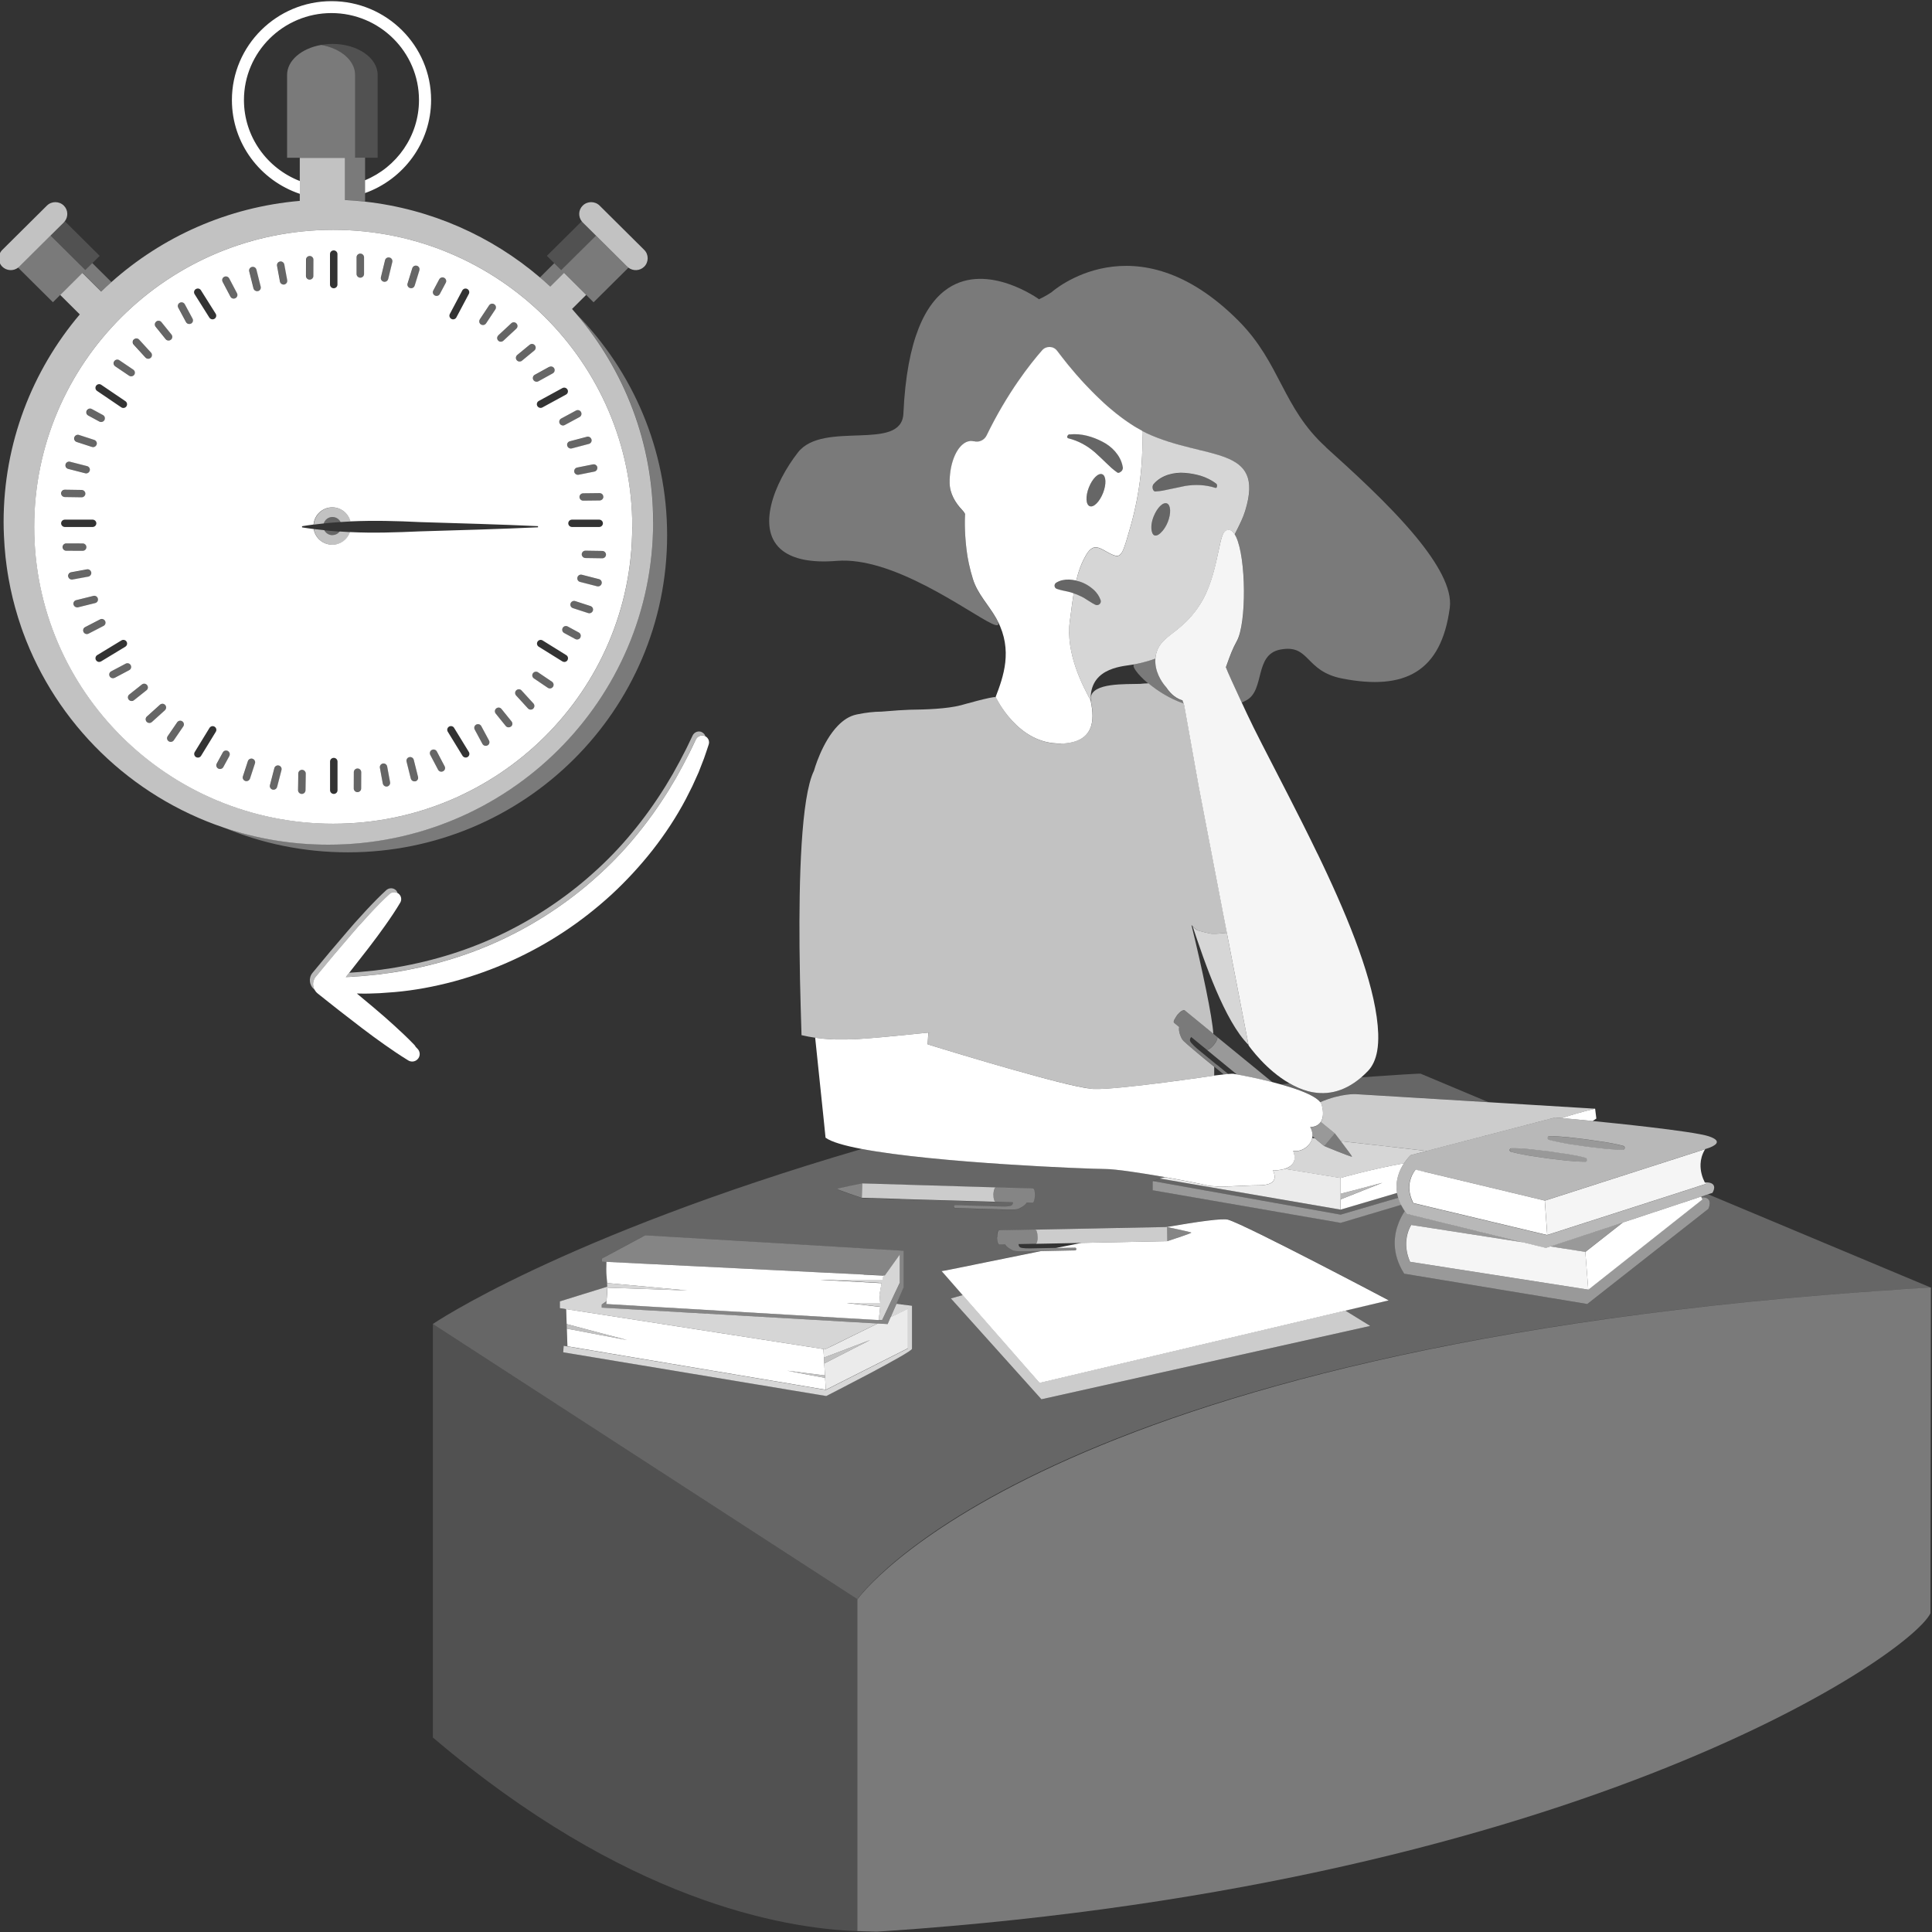 <svg viewBox="0 0 300 300" xmlns="http://www.w3.org/2000/svg"><rect x="0" y="0" width="300" height="300" fill="#333333" stroke="none"/><g fill="#fff"><path d="m 67.22 205.6 v 64.19 l .07 .07 c 29.81 25.31 54.15 29.57 65.86 30.01 v -51.53 l -65.92 -42.73 z" opacity=".15"/><path d="m 203.06 169.44 c -1 -.27 -1.95 -.7 -2.83 -1.21 -.5 .05 -.95 .1 -1.36 .14 .48 .14 .96 .28 1.42 .42 2.17 .69 4.05 1.49 4.71 2.34 3.29 -1.4 5.59 -1.24 5.59 -1.24 l 20.54 1.25 -10.54 -4.42 c .05 -.05 -4.26 .21 -9.22 .57 -2.89 2.49 -5.76 2.81 -8.31 2.13 z" opacity=".25"/><path d="m 295.22 200.22 c 1.52 -.1 3.04 -.2 4.59 -.29 l -34.59 -14.49 -1.08 .36 c .02 .04 .04 .1 .05 .13 .15 0 .3 0 .45 .02 1.44 .16 .64 1.77 .64 1.77 l -18.8 14.77 -.15 -.03 -22.24 -3.68 -4.6 -.76 -1.43 -.24 c -2.05 -3.19 -1.59 -6.08 -.85 -7.94 .32 -.81 .69 -1.42 .93 -1.77 -.24 -.34 -.43 -.67 -.59 -1 l -9.39 2.8 -29.19 -5.06 v -1.43 l 1.24 -.37 -.15 -.03 .86 -.19 c -3.63 -.64 -7.72 -1.27 -9.4 -1.27 -2.48 0 -26.24 -.93 -37.71 -3.11 -46.96 13.75 -66.6 27.18 -66.6 27.18 l 65.92 42.73 s 27.32 -39.41 162.08 -48.11 z m -134.46 -9.28 l 3.25 -.07 6.13 -.12 .82 -.02 10.09 -.2 c 5.05 -.88 8.84 -1.4 9.64 -1.16 2.87 .85 24.96 12.53 24.96 12.53 l -6.75 1.6 3.88 2.39 -51.07 11.39 -3.59 -4 -10.47 -11.66 1.86 -.51 -2.77 -3.17 -.52 -.59 c .05 0 .21 -.03 .47 -.07 1.72 -.31 7.81 -1.59 14.95 -3.03 l -1.68 .03 c -1.13 .05 -2.19 .01 -2.48 -.05 -.34 -.08 -1.24 -.57 -1.43 -1 l -.89 .02 c -.19 0 -.35 -.49 -.37 -1.09 -.01 -.61 .13 -1.1 .32 -1.11 l 5.63 -.11 z m -26.87 -7.16 l 10.4 .31 7.05 .21 3.3 .1 s 5.72 .17 5.72 .17 c .19 .01 .33 .51 .32 1.13 -.02 .62 -.19 1.11 -.38 1.11 l -.9 -.03 c -.19 .43 -1.11 .93 -1.46 1 -.29 .06 -1.37 .09 -2.52 .03 l -7.1 -.21 c -.12 0 -.21 -.1 -.21 -.22 s .1 -.21 .22 -.21 l 7.17 .21 s 1.27 .04 1.54 -.16 .22 -.5 .22 -.5 l -2.69 -.08 -8.21 -.24 -6.52 -.19 -6.02 -.18 s -3.71 -1.23 -3.8 -1.39 c .13 -.1 3.87 -.85 3.87 -.85 z m -11.88 31.94 l -26.47 -4.4 -.72 -.12 -7.38 -1.23 .08 -1.01 .58 .1 -.11 -3.07 -.01 -.38 -.08 -2.32 -.95 -.15 v -1.05 l .96 -.3 1.93 -.6 4.46 -1.38 -.03 -.55 c -.03 -.38 -.07 -.77 -.09 -1.01 -.01 -.13 -.02 -.21 -.02 -.21 -.05 -.49 -.03 -1.54 -.01 -2.09 l -.71 -.04 v -.47 l 6.74 -3.62 19.12 1.14 15.7 .94 5.3 .32 v 5.69 l -.15 .35 -.95 2.18 .69 .08 1.71 .21 s 0 6.12 0 6.69 -13.31 7.33 -13.31 7.33 l -6.28 -1.04 z" opacity=".25"/><path d="m 133.14 248.33 v 51.53 c 1.01 .04 2.03 .06 3.06 .06 l -3.54 .25 c 110.39 -6.53 163.75 -42.89 167.1 -49.66 l .07 -50.59 c -1.55 .09 -3.07 .19 -4.59 .29 -134.2 8.67 -162.08 48.11 -162.08 48.11 z" opacity=".35"/><path d="m 188.9 165.31 l -.27 -.22 -2.64 -2.17 s -.28 -.23 -.56 -.5 c -.29 -.28 -.6 -.61 -.64 -.79 -.08 -.37 .19 -.6 .19 -.6 l 1.18 .97 1.19 .97 c .17 .14 .67 -.19 1.12 -.73 .01 -.01 .01 -.02 .02 -.03 .43 -.53 .65 -1.07 .49 -1.21 l -.44 -.36 -.13 -.11 s 0 0 0 0 -1.88 -1.54 -1.88 -1.54 l -2.59 -2.12 c -.03 -.03 -.08 -.03 -.13 -.02 -.06 .01 -.12 .04 -.19 .07 -.14 .07 -.29 .17 -.46 .32 -.04 .04 -.09 .1 -.13 .14 -.07 .07 -.14 .14 -.21 .22 -.08 .1 -.13 .2 -.2 .3 -.2 .3 -.35 .58 -.36 .76 -.01 .08 .01 .14 .06 .18 l .79 .65 s 0 0 0 0 c -.03 .11 -.03 .24 -.03 .38 .01 .1 .02 .2 .04 .31 .01 .03 .01 .07 .02 .1 .04 .16 .09 .33 .14 .49 .01 .03 .02 .07 .04 .1 .03 .07 .05 .14 .08 .2 .07 .14 .14 .28 .21 .38 .03 .05 .1 .13 .19 .22 .02 .02 .05 .04 .07 .06 .3 .29 .82 .74 1.45 1.27 .14 .12 .28 .23 .44 .35 l 2.54 2.08 .4 .33 .65 .53 .69 .56 c .26 -.03 .49 -.05 .69 -.07 l -.7 -.57 -1.09 -.89 z" opacity=".35"/><path d="m 205.64 177.96 s 4.12 1.71 4.32 1.65 c -.02 -.09 -.73 -1.06 -1.42 -1.97 -.12 -.15 -.23 -.31 -.34 -.45 -.5 -.66 -.92 -1.2 -.92 -1.2 l -.84 1.01 -.29 .35 z" opacity=".35"/><path d="m 193.23 164.49 l -1.33 -1.09 -2.91 -2.38 c .16 .14 -.06 .68 -.49 1.21 -.01 .01 -.01 .02 -.02 .03 -.45 .54 -.96 .87 -1.12 .73 s 1.23 1.01 1.23 1.01 l 1.37 1.12 1.17 .96 .93 .76 c 1.03 .18 3.2 .61 5.49 1.19 l -2.91 -2.39 z" opacity=".5"/><path d="m 204.65 177.15 l .99 .81 .51 -.61 .29 -.35 .84 -1.01 -1 -.82 -1.18 -.96 c -.36 .56 -.98 .81 -1.66 .81 .18 .31 .28 .61 .33 .91 .03 .18 .04 .35 .03 .52 l .37 .3 z" opacity=".5"/><path d="m 217.12 185.99 l -8.95 2.62 -29.19 -5.22 v 1.43 l 29.19 5.06 9.39 -2.8 c -.12 -.23 -.23 -.45 -.31 -.67 -.05 -.14 -.09 -.28 -.13 -.42 z" opacity=".5"/><path d="m 208.17 186.23 v -3.32 l -8.65 -1.41 c -.7 .23 -1.46 .26 -1.87 .19 .77 1.69 -.09 2.37 -2.3 2.37 s -6.38 .42 -8 0 c -.73 -.19 -3.42 -.73 -6.43 -1.26 l -.86 .19 .15 .03 27.95 4.81 v -1.59 z" opacity=".9"/><path d="m 231.13 171.15 l -20.54 -1.25 s -2.3 -.17 -5.59 1.24 c .11 .14 .19 .28 .23 .42 .34 1.23 .23 2.1 -.13 2.66 l 1.18 .96 1 .82 -.84 1.01 .84 -1.01 s .42 .54 .92 1.2 c 3.7 .41 8.25 .92 13.35 1.52 l 17.04 -4.44 1.18 -.31 1.74 -.45 s .37 .03 1 .09 h .05 c 2.89 -.95 5.15 -1.45 5.15 -1.45 l -16.57 -1.01 z" opacity=".75"/><path d="m 208.19 177.19 c .11 .15 .23 .3 .34 .45 .69 .91 1.41 1.88 1.42 1.97 -.2 .06 -4.32 -1.65 -4.32 -1.65 l -.99 -.81 -.48 -.4 c -.14 -.02 -.27 -.03 -.41 -.04 -.02 .11 -.05 .21 -.09 .31 -.4 1.12 -1.65 1.89 -2.87 1.72 .66 1.62 -.24 2.42 -1.28 2.77 l 8.65 1.41 s 4.5 -1.31 9.85 -2.28 c .54 -.81 1.05 -1.27 1.05 -1.27 l 1.22 -.32 .13 -.03 .94 -.25 .18 -.05 c -5.1 -.6 -9.65 -1.12 -13.35 -1.52 z" opacity=".8"/><path d="m 208.17 185.37 v .86 l 6.48 -2.58 z" opacity=".65"/><path d="m 218.02 180.63 c -5.35 .97 -9.85 2.28 -9.85 2.28 v 2.46 l 6.49 -1.71 -6.49 2.58 v 1.59 l 8.77 -2.59 c -.33 -1.94 .38 -3.56 1.08 -4.61 z"/><path d="m 247.31 174.07 l .57 -.38 -.19 -1.53 s -2.25 .49 -5.15 1.45 c 1.02 .1 2.73 .26 4.77 .46 z"/><path d="m 240.7 193.55 l -.41 .14 -.24 .08 -1.16 -.28 -2.36 -.58 -17.4 -2.7 s -.12 .18 -.26 .5 c -.39 .86 -.98 2.77 .08 5.22 l 5.77 .9 21.91 3.42 -.46 -5.86 -5.46 -.85 z" opacity=".95"/><path d="m 264.75 183.65 c -.02 -.03 -.03 -.06 -.05 -.09 -.14 -.28 -.35 -.74 -.49 -1.33 -.11 -.44 -.17 -.95 -.15 -1.49 .03 -.7 .22 -1.47 .68 -2.24 .01 -.02 .02 -.04 .04 -.06 l -9.21 2.96 -1 .32 -10.08 3.24 -4.61 1.48 .24 3.36 .05 .64 .09 1.32 5.84 -1.88 9.86 -3.17 .65 -.21 6.09 -1.96 .24 -.08 .79 -.26 1.16 -.37 s -.04 -.07 -.11 -.19 z" opacity=".95"/><path d="m 240.44 176.99 c .85 .25 1.71 .42 2.58 .56 .09 .02 .18 .04 .27 .05 .55 .09 1.11 .17 1.66 .25 .4 .06 .81 .13 1.21 .18 .08 .01 .15 .02 .23 .03 .33 .04 .67 .08 1 .12 .23 .03 .46 .06 .7 .08 .32 .04 .64 .08 .96 .11 l 1.02 .09 c .63 .05 1.26 .09 1.89 .09 .17 0 .31 -.14 .31 -.31 0 -.14 -.1 -.26 -.23 -.3 -.57 -.15 -1.15 -.28 -1.73 -.39 -.17 -.03 -.33 -.06 -.5 -.09 -.21 -.04 -.42 -.08 -.63 -.11 -.56 -.09 -1.11 -.16 -1.67 -.24 -.4 -.06 -.81 -.12 -1.21 -.18 -.28 -.04 -.56 -.06 -.84 -.1 -.37 -.04 -.74 -.09 -1.11 -.13 -.24 -.03 -.48 -.06 -.72 -.08 -.07 -.01 -.14 -.02 -.22 -.03 -.52 -.05 -1.04 -.09 -1.56 -.12 -.45 -.02 -.9 -.04 -1.35 -.03 -.12 0 -.21 .09 -.24 .2 -.01 .03 -.04 .05 -.03 .09 0 .13 .09 .23 .2 .26 z" opacity=".5"/><path d="m 234.64 178.84 c .76 .22 1.53 .37 2.3 .51 .19 .03 .37 .07 .56 .1 .44 .07 .88 .13 1.33 .2 .52 .08 1.03 .16 1.55 .23 .32 .04 .64 .07 .96 .11 .64 .08 1.29 .16 1.93 .23 .97 .1 1.93 .17 2.91 .17 .17 0 .31 -.14 .31 -.31 0 -.14 -.1 -.26 -.23 -.3 -.82 -.22 -1.64 -.38 -2.46 -.52 -.13 -.02 -.26 -.05 -.39 -.07 -.67 -.11 -1.34 -.2 -2.01 -.29 -.29 -.04 -.58 -.09 -.87 -.13 -.39 -.05 -.78 -.09 -1.17 -.13 -.57 -.07 -1.15 -.14 -1.72 -.2 -.97 -.1 -1.93 -.17 -2.91 -.15 -.16 0 -.28 .13 -.28 .28 0 .13 .09 .23 .2 .26 z" opacity=".5"/><path d="m 242 193.12 l -1.3 .43 5.46 .85 5.83 -4.58 -.43 .14 z" opacity=".5"/><path d="m 264.65 185.95 c -.14 -.02 -.3 -.02 -.45 -.02 .01 .02 .02 .04 .02 .05 .07 .16 .12 .25 .12 .25 l -17.73 14.02 -21.91 -3.42 -5.77 -.9 c -1.05 -2.46 -.47 -4.37 -.08 -5.22 .14 -.32 .26 -.5 .26 -.5 l 17.4 2.7 -13.74 -3.38 -3.65 -.9 -.73 -.18 c -.1 -.13 -.17 -.25 -.26 -.38 -.24 .35 -.61 .96 -.93 1.77 -.74 1.85 -1.2 4.74 .85 7.94 l 1.43 .24 4.6 .76 22.24 3.68 .15 .03 18.8 -14.77 s .8 -1.61 -.64 -1.77 z" opacity=".5"/><path d="m 159.64 212.68 l -10.13 -11.58 -1.86 .52 10.47 11.66 3.59 4 51.06 -11.39 -3.88 -2.39 -47.47 11.22 z" opacity=".75"/><path d="m 181.24 192.33 l -.04 -1.8 s 2.89 .6 3.63 .81 c .09 .03 .16 .05 .17 .06 -.09 .15 -3.76 1.33 -3.76 1.33 l -.01 -.4 .01 .4 -1.55 .03 -4.39 .09 -5.18 .1 -1.24 .03 -.96 .02 c -1.33 .26 -2.65 .52 -3.95 .79 l 2.96 -.06 c .12 0 .22 .09 .22 .21 s -.09 .21 -.21 .22 l -5.31 .11 c -7.14 1.44 -13.23 2.71 -14.95 3.03 -.26 .05 -.43 .07 -.47 .07 l .52 .59 2.77 3.17 10.13 11.57 1.79 2.04 47.47 -11.22 6.75 -1.6 s -22.09 -11.68 -24.96 -12.53 c -.81 -.24 -4.59 .28 -9.64 1.16 h .16 l .04 1.8 z"/><path d="m 221.15 181.94 l 3.85 .92 .5 .12 1.05 .25 2.17 .52 6.12 1.47 5.04 1.21 4.61 -1.48 10.08 -3.24 1 -.32 9.21 -2.96 s .18 -.05 .42 -.13 c .87 -.29 2.57 -1.05 .13 -1.86 -1.21 -.4 -5.03 -.93 -9.26 -1.43 -1.6 -.19 -3.26 -.37 -4.86 -.54 -1.37 -.15 -2.7 -.28 -3.9 -.4 -2.04 -.21 -3.74 -.37 -4.77 -.46 -.01 0 -.03 0 -.05 0 -.63 -.06 -1 -.09 -1 -.09 l -1.74 .45 -1.18 .31 -17.04 4.44 -.18 .05 -.94 .25 -.13 .03 -1.22 .32 s -.52 .47 -1.05 1.27 c -.69 1.04 -1.41 2.66 -1.08 4.61 .04 .25 .1 .5 .18 .75 .04 .14 .08 .28 .13 .42 .08 .22 .19 .44 .31 .67 .17 .33 .36 .66 .59 1 .09 .13 .16 .25 .26 .38 l .73 .18 3.65 .9 13.74 3.38 2.36 .58 1.16 .28 .24 -.08 .41 -.14 1.3 -.43 9.56 -3.16 .43 -.14 8.12 -2.69 .21 -.07 3.83 -1.27 1.08 -.36 .49 -.16 .19 -.06 s .96 -1.44 -.69 -1.62 c -.17 -.02 -.34 -.03 -.52 -.03 .02 .03 .03 .06 .05 .09 .07 .12 .11 .19 .11 .19 l -1.16 .37 -.79 .26 -.24 .08 -6.09 1.96 -.65 .21 -9.86 3.17 -5.84 1.88 -2.6 -.62 -6.2 -1.48 -2 -.48 -1.5 -.36 -4.08 -.97 -.55 -.13 -3.22 -.77 -.64 -.15 c -.05 -.09 -.08 -.17 -.12 -.26 -.18 -.38 -.3 -.75 -.38 -1.1 -.06 -.27 -.1 -.53 -.12 -.78 -.11 -1.88 .98 -3.05 .98 -3.05 l 1.32 .32 z m 25.01 -1.55 c -.98 0 -1.95 -.08 -2.91 -.17 -.64 -.07 -1.29 -.15 -1.93 -.23 -.32 -.04 -.64 -.07 -.96 -.11 -.52 -.07 -1.03 -.15 -1.55 -.23 -.44 -.07 -.89 -.13 -1.33 -.2 -.19 -.03 -.37 -.07 -.56 -.1 -.77 -.14 -1.54 -.29 -2.3 -.51 -.12 -.03 -.2 -.14 -.2 -.26 0 -.15 .12 -.28 .28 -.28 .98 -.02 1.95 .05 2.91 .15 .57 .06 1.15 .13 1.72 .2 .39 .05 .78 .08 1.17 .13 .29 .04 .58 .09 .87 .13 .67 .1 1.34 .19 2.01 .29 .13 .02 .26 .05 .39 .07 .83 .14 1.65 .3 2.46 .52 .13 .04 .23 .16 .23 .3 0 .17 -.14 .31 -.31 .31 z m -.68 -3.57 c .28 .03 .56 .06 .84 .1 .4 .05 .81 .12 1.21 .18 .56 .08 1.11 .16 1.67 .24 .21 .04 .42 .08 .63 .11 .17 .03 .33 .06 .5 .09 .58 .11 1.15 .23 1.73 .39 .13 .04 .23 .16 .23 .3 0 .17 -.14 .31 -.31 .31 -.63 0 -1.26 -.04 -1.89 -.09 -.34 -.03 -.68 -.05 -1.02 -.09 -.32 -.03 -.64 -.08 -.96 -.11 -.23 -.03 -.46 -.05 -.7 -.08 -.34 -.04 -.67 -.08 -1 -.12 -.08 -.01 -.15 -.02 -.23 -.03 -.41 -.06 -.81 -.12 -1.21 -.18 -.55 -.08 -1.11 -.16 -1.66 -.25 -.09 -.02 -.18 -.03 -.27 -.05 -.87 -.15 -1.73 -.32 -2.58 -.56 -.12 -.03 -.2 -.14 -.2 -.26 0 -.03 .02 -.06 .03 -.09 .04 -.11 .12 -.2 .24 -.2 .45 -.01 .9 .01 1.35 .03 .52 .03 1.04 .07 1.56 .12 .07 .01 .14 .02 .22 .03 .24 .03 .48 .06 .72 .08 .37 .04 .74 .08 1.11 .13 z" opacity=".65"/><path d="m 264.23 185.98 c -.01 -.02 -.02 -.03 -.02 -.05 -.02 -.04 -.04 -.09 -.05 -.13 l -3.83 1.27 -.21 .07 -8.12 2.69 -5.83 4.58 .46 5.86 17.73 -14.02 s -.05 -.09 -.12 -.25 z"/><path d="m 240.11 189.79 l -.24 -3.36 -5.04 -1.21 -6.12 -1.47 -2.17 -.52 -1.05 -.25 -.5 -.12 -3.85 -.92 -1.32 -.32 s -1.08 1.17 -.98 3.05 c .01 .25 .06 .51 .12 .78 .08 .35 .2 .72 .38 1.1 .04 .09 .07 .17 .12 .26 l .64 .15 3.22 .77 .55 .13 4.08 .97 1.5 .36 2 .48 6.2 1.48 2.6 .62 -.09 -1.32 -.05 -.64 z"/><path d="m 139.85 186.18 l 6.52 .19 8.21 .24 c -.19 -.01 -.33 -.51 -.32 -1.13 .02 -.61 .19 -1.1 .38 -1.1 l -3.3 -.1 -7.05 -.21 -10.4 -.31 -.07 2.23 6.02 .18 z" opacity=".75"/><path d="m 154.26 185.49 c -.02 .62 .12 1.12 .32 1.13 s 2.69 .08 2.69 .08 .05 .31 -.22 .5 c -.27 .2 -1.54 .16 -1.54 .16 l -7.17 -.21 c -.12 0 -.22 .09 -.22 .21 s .09 .22 .21 .22 l 7.1 .21 c 1.15 .06 2.23 .04 2.52 -.03 .35 -.07 1.26 -.57 1.46 -1 l .9 .03 c .19 .01 .36 -.49 .38 -1.11 s -.12 -1.12 -.32 -1.13 l -5.72 -.17 c -.19 0 -.36 .49 -.38 1.1 z" opacity=".4"/><path d="m 133.89 183.77 s -3.75 .74 -3.87 .85 c .09 .15 3.8 1.39 3.8 1.39 l .07 -2.23 z" opacity=".4"/><path d="m 190.51 144.85 c -.86 .1 -1.67 .17 -2.39 .14 -.21 -.01 -2.05 -.45 -2.22 -.55 -.27 -.17 -.49 -.37 -.7 -.58 1.83 5.51 4.94 14.66 8.67 18.4 l -3.17 -16.39 -.2 -1.03 z" opacity=".8"/><path d="m 178.05 67.27 c -.23 -.11 -.47 -.23 -.7 -.35 .22 5.25 -.5 10.51 -2 15.54 -.25 .84 -.47 1.68 -.77 2.5 -.16 .44 -.47 1.29 -1.03 1.38 -.57 .09 -1.77 -.71 -2.28 -.96 -.39 -.2 -.81 -.41 -1.25 -.36 -.15 .02 -.29 .06 -.42 .13 -.39 .21 -.68 .6 -.91 .99 -.76 1.26 -1.23 2.63 -1.57 4.04 .08 .02 .17 .03 .25 .05 .22 .06 .44 .12 .65 .21 .64 .26 1.24 .63 1.75 1.09 .51 .45 .91 1.02 1.13 1.65 .11 .31 -.06 .65 -.37 .75 -.15 .05 -.3 .04 -.43 -.02 l -.09 -.04 c -.28 -.13 -.51 -.29 -.74 -.43 -.24 -.13 -.44 -.29 -.67 -.42 -.42 -.29 -.89 -.49 -1.35 -.69 -.14 -.06 -.28 -.11 -.43 -.16 0 0 0 0 0 -.01 v .01 c -.03 -.01 -.07 -.02 -.1 -.03 0 .02 -.01 .05 -.01 .07 l -.21 1.4 c -.13 .93 -.24 1.86 -.37 2.78 -.72 5.08 2.07 10.24 3.21 12.35 0 -.09 .01 -.17 .01 -.25 0 -.04 0 -.09 0 -.13 .11 -4.87 5.31 -4.9 6.81 -5.2 1.21 -.24 2.28 -.54 3.25 -.89 .02 -.3 .07 -.6 .16 -.91 .39 -1.38 1.42 -2.17 2.61 -3.1 1.37 -1.07 3.08 -2.39 4.62 -5.17 1.35 -2.43 1.97 -5.39 2.42 -7.55 s .66 -3.14 1.46 -3.24 c .5 -.06 .83 .32 1.04 .68 .09 -.17 .18 -.35 .26 -.52 .56 -1.11 1.06 -2.13 1.36 -3.11 3.19 -10.29 -6.13 -7.83 -15.3 -12.08 z m 3.28 13.8 c -.22 .55 -.5 1 -.8 1.36 -.44 .53 -.91 .84 -1.27 .7 -.23 -.09 -.35 -.35 -.42 -.69 -.12 -.56 -.05 -1.36 .29 -2.22 .54 -1.37 1.46 -2.29 2.07 -2.05 s .67 1.54 .13 2.91 z m 7.65 -5.49 c -.04 .14 -.14 .21 -.24 .18 h -.01 c -1.56 -.5 -3.14 -.55 -4.69 -.3 -.77 .15 -1.53 .31 -2.29 .48 s -1.51 .34 -2.33 .38 h -.01 c -.23 .01 -.43 -.27 -.44 -.62 -.01 -.22 .06 -.41 .16 -.53 .69 -.79 1.5 -1.21 2.32 -1.47 .83 -.25 1.67 -.34 2.52 -.27 .84 .06 1.68 .21 2.51 .46 .82 .26 1.64 .65 2.39 1.23 .11 .08 .16 .28 .1 .45 z" opacity=".8"/><path d="m 164.74 115.47 c 5.2 -.14 5.25 -3.64 4.64 -6.55 0 -.02 0 -.03 0 -.04 -.02 -.03 -.04 -.07 -.04 -.07 0 -.03 0 -.06 0 -.08 -1.14 -2.11 -3.92 -7.27 -3.21 -12.35 .13 -.92 .24 -1.85 .37 -2.78 l .21 -1.4 c 0 -.02 .01 -.05 .01 -.07 -.3 -.11 -.6 -.2 -.92 -.27 -.5 -.11 -1.04 -.2 -1.57 -.38 l -.12 -.04 c -.28 -.09 -.42 -.39 -.33 -.67 .04 -.12 .12 -.22 .22 -.28 .65 -.4 1.31 -.5 2 -.49 .37 .02 .75 .07 1.12 .15 .34 -1.42 .81 -2.78 1.57 -4.04 .23 -.39 .53 -.78 .91 -.99 .13 -.07 .27 -.12 .42 -.13 .44 -.05 .86 .16 1.25 .36 .51 .26 1.71 1.05 2.28 .96 .56 -.09 .87 -.93 1.03 -1.38 .3 -.82 .52 -1.66 .77 -2.5 1.5 -5.03 2.22 -10.3 2 -15.54 .23 .12 .47 .24 .7 .35 -.29 -.14 -.58 -.29 -.87 -.44 -.21 -.11 -.42 -.23 -.62 -.35 -.07 -.04 -.15 -.09 -.22 -.13 s -.15 -.09 -.22 -.13 c -.21 -.13 -.42 -.26 -.62 -.4 -.14 -.1 -.29 -.19 -.43 -.29 -.21 -.14 -.41 -.29 -.62 -.44 -.14 -.1 -.28 -.21 -.42 -.31 -.21 -.16 -.41 -.31 -.61 -.47 -.14 -.11 -.27 -.22 -.41 -.33 -.2 -.16 -.4 -.33 -.6 -.5 -.07 -.06 -.13 -.12 -.2 -.17 -.07 -.06 -.13 -.12 -.2 -.17 -.2 -.17 -.39 -.34 -.58 -.52 -.13 -.12 -.26 -.24 -.38 -.36 -.19 -.18 -.38 -.35 -.56 -.53 -.13 -.12 -.25 -.24 -.37 -.36 -.18 -.18 -.36 -.36 -.54 -.54 -.12 -.12 -.24 -.25 -.36 -.37 -.17 -.18 -.34 -.35 -.51 -.53 -.12 -.13 -.23 -.25 -.35 -.37 -.16 -.17 -.32 -.35 -.48 -.52 -.11 -.13 -.22 -.25 -.33 -.38 -.15 -.17 -.29 -.33 -.44 -.49 -.06 -.06 -.11 -.13 -.16 -.19 s -.11 -.13 -.16 -.19 c -.13 -.16 -.27 -.31 -.39 -.46 -.11 -.13 -.21 -.25 -.31 -.37 -.12 -.14 -.24 -.28 -.35 -.42 -.11 -.13 -.2 -.25 -.3 -.38 -.1 -.12 -.2 -.25 -.29 -.37 -.11 -.14 -.21 -.27 -.32 -.41 -.07 -.09 -.14 -.18 -.21 -.27 -.16 -.21 -.32 -.42 -.46 -.6 -.57 -.77 -1.71 -.81 -2.34 -.09 -1.85 2.11 -5.42 6.62 -8.63 13.24 -.36 .73 -1.19 1.11 -1.98 .88 v .02 c -.17 -.04 -.35 -.06 -.53 -.05 -.45 .03 -.88 .24 -1.26 .58 -1.17 1.03 -1.98 3.31 -1.96 5.9 .01 1.72 .96 3.2 1.95 4.23 .2 .21 .35 .42 .45 .62 -.07 1.17 -.04 2.32 .03 3.47 .04 .69 .11 1.37 .19 2.05 .09 .74 .21 1.48 .37 2.2 .18 .83 .39 1.63 .64 2.42 .72 2.29 2.43 3.99 3.59 6.03 .08 .14 .14 .28 .22 .42 2.38 4.58 .92 8.67 -.3 11.83 s 0 0 0 0 v .01 c .05 .03 3.42 7.39 10.14 7.2 z m 6.54 -38.92 c -.54 1.37 -1.46 2.29 -2.07 2.05 s -.67 -1.54 -.13 -2.91 1.46 -2.29 2.07 -2.05 .67 1.54 .13 2.91 z m -5.2 -9.09 c .95 -.1 1.85 -.01 2.69 .2 s 1.63 .52 2.38 .91 c .76 .38 1.44 .89 2 1.53 .56 .65 1.03 1.43 1.2 2.46 .03 .16 -.02 .36 -.14 .53 -.07 .1 -.15 .14 -.23 .2 -.17 .12 -.34 .18 -.47 .09 l -.01 -.01 c -.68 -.46 -1.23 -1 -1.79 -1.54 s -1.12 -1.08 -1.7 -1.6 c -1.18 -1.02 -2.56 -1.79 -4.15 -2.18 h -.01 c -.06 -.02 -.09 -.07 -.11 -.13 -.01 -.04 -.02 -.09 -.01 -.15 .04 -.17 .19 -.31 .32 -.33 z"/><path d="m 188.89 75.14 c -.76 -.58 -1.57 -.97 -2.39 -1.23 -.83 -.26 -1.67 -.41 -2.51 -.46 -.84 -.07 -1.69 .01 -2.52 .27 -.82 .26 -1.63 .69 -2.32 1.47 -.1 .12 -.17 .31 -.16 .53 .01 .35 .21 .63 .44 .62 h .01 c .82 -.04 1.57 -.21 2.33 -.38 s 1.52 -.34 2.29 -.48 c 1.54 -.26 3.13 -.2 4.69 .3 h .01 c .1 .03 .19 -.04 .24 -.18 .05 -.16 .01 -.36 -.1 -.45 z" opacity=".25"/><path d="m 171.15 68.56 c -.75 -.39 -1.54 -.7 -2.38 -.91 s -1.74 -.3 -2.69 -.2 c -.14 .01 -.28 .16 -.32 .33 -.01 .06 -.01 .1 .01 .15 .02 .06 .05 .11 .11 .13 h .01 c 1.59 .39 2.97 1.16 4.15 2.18 .58 .53 1.14 1.06 1.7 1.6 s 1.11 1.08 1.79 1.54 l .01 .01 c .13 .09 .3 .02 .47 -.09 .08 -.06 .17 -.11 .23 -.2 .12 -.18 .17 -.38 .14 -.53 -.17 -1.03 -.64 -1.81 -1.2 -2.46 -.57 -.64 -1.25 -1.16 -2 -1.53 z" opacity=".25"/><path d="m 171.15 73.64 c -.61 -.24 -1.54 .69 -2.07 2.05 -.54 1.37 -.48 2.67 .13 2.91 s 1.54 -.69 2.07 -2.05 c .54 -1.37 .48 -2.67 -.13 -2.91 z" opacity=".25"/><path d="m 181.21 78.17 c -.61 -.24 -1.54 .69 -2.07 2.05 -.34 .86 -.41 1.66 -.29 2.22 .07 .33 .2 .6 .42 .69 .36 .14 .84 -.16 1.27 -.7 .3 -.36 .58 -.81 .8 -1.36 .54 -1.37 .48 -2.67 -.13 -2.91 z" opacity=".25"/><path d="m 169.77 91.52 c -.51 -.46 -1.11 -.83 -1.75 -1.09 -.21 -.09 -.43 -.15 -.65 -.21 -.08 -.02 -.17 -.03 -.25 -.05 -.37 -.08 -.75 -.13 -1.12 -.15 -.69 -.02 -1.35 .09 -2 .49 -.1 .06 -.18 .16 -.22 .28 -.09 .27 .05 .57 .33 .67 l .12 .04 c .53 .18 1.07 .27 1.57 .38 .32 .06 .62 .16 .92 .27 .03 .01 .07 .02 .1 .03 0 0 0 0 0 -.01 v .01 c .14 .05 .29 .1 .43 .16 .46 .2 .92 .4 1.35 .69 .23 .12 .43 .29 .67 .42 .23 .14 .46 .3 .74 .43 l .09 .04 c .13 .06 .29 .07 .43 .02 .31 -.11 .48 -.44 .37 -.75 -.22 -.64 -.62 -1.2 -1.13 -1.65 z" opacity=".25"/><path d="m 204.58 132.57 c -3 -6.22 -6.17 -12.21 -8.65 -17.08 -.91 -1.78 -1.68 -3.33 -2.28 -4.61 -.17 -.36 -.48 -1.03 -.85 -1.82 -.95 -2.05 -2.28 -4.93 -2.42 -5.39 l -.03 -.05 c .08 -.23 .17 -.46 .25 -.69 .38 -1.06 .77 -2.16 1.45 -3.38 1.53 -2.74 1.46 -12.87 -.11 -16.18 -.05 -.11 -.13 -.26 -.22 -.41 -.22 -.36 -.55 -.74 -1.04 -.68 -.8 .09 -1 1.08 -1.46 3.24 s -1.08 5.12 -2.42 7.55 c -1.54 2.77 -3.25 4.1 -4.62 5.17 -1.19 .93 -2.22 1.72 -2.61 3.1 -.09 .31 -.14 .61 -.16 .91 -.16 1.99 .97 3.62 1.48 4.24 .08 .1 .15 .18 .19 .22 .82 1.24 1.73 1.81 2.53 2.04 .08 .21 .14 .37 .18 .5 .06 .17 .09 .28 .09 .28 l 2.25 12.6 3.34 17.39 .46 2.39 .33 1.69 .24 1.24 .2 1.03 3.17 16.39 .01 .07 s .71 1.03 1.92 2.31 c 1.1 1.17 2.63 2.55 4.43 3.58 .89 .51 1.83 .94 2.83 1.21 2.55 .68 5.42 .35 8.31 -2.13 .35 -.31 .71 -.64 1.06 -1.01 .72 -.76 1.18 -1.79 1.41 -3.04 .15 -.82 .2 -1.74 .17 -2.74 -.23 -6.6 -3.71 -15.72 -7.88 -24.69 -.51 -1.09 -1.02 -2.18 -1.55 -3.27 z" opacity=".95"/><path d="m 154.81 192.16 c .01 .61 .18 1.1 .37 1.09 l .89 -.02 c .19 .43 1.09 .93 1.43 1 .28 .06 1.35 .1 2.48 .05 l 1.68 -.03 5.31 -.11 c .12 0 .21 -.1 .21 -.22 s -.1 -.21 -.22 -.21 l -2.96 .06 -4.09 .08 s -1.25 .02 -1.52 -.17 c -.26 -.2 -.22 -.5 -.22 -.5 l 2.65 -.05 c .19 -.01 .33 -.5 .32 -1.11 -.01 -.6 -.18 -1.09 -.36 -1.09 s -5.63 .11 -5.63 .11 c -.19 0 -.33 .5 -.32 1.11 z" opacity=".4"/><path d="m 185 191.39 c -.01 -.01 -.08 -.03 -.17 -.06 -.74 -.21 -3.63 -.81 -3.63 -.81 l .04 1.8 .01 .4 s 3.66 -1.18 3.76 -1.33 z" opacity=".4"/><path d="m 161.13 192.03 c .01 .61 -.13 1.1 -.32 1.11 s 7.13 -.14 7.13 -.14 l .96 -.02 1.24 -.03 5.18 -.1 4.39 -.09 1.55 -.03 -.01 -.4 -.04 -1.8 h -.16 l -10.09 .2 -.82 .02 -6.13 .12 -3.25 .07 c .19 0 .35 .49 .36 1.09 z" opacity=".75"/><path d="m 185.91 144.44 c .17 .1 2.01 .55 2.22 .55 .71 .02 1.53 -.04 2.39 -.14 l -.24 -1.24 -.33 -1.69 -.46 -2.39 -3.34 -17.39 -2.25 -12.6 s -.04 -.11 -.09 -.28 c -2.2 -.77 -4.11 -2 -5.49 -3.15 -.43 0 -.86 .04 -1.29 .08 -2.19 .08 -7.44 -.22 -7.66 2.15 v .13 c 0 .13 .01 .26 .03 .4 v .04 c .6 2.91 .55 6.4 -4.64 6.55 -6.72 .19 -10.09 -7.16 -10.14 -7.2 -.43 -.18 -5.31 1.23 -5.41 1.25 -2.19 .57 -5.48 .67 -7.96 .7 -.63 .01 -2.51 .13 -4.35 .29 -1.24 .01 -2.48 .16 -3.65 .4 -.1 .02 -.2 .04 -.3 .06 -1.08 .24 -2.01 .87 -2.82 1.7 -2.53 2.58 -3.74 7.03 -3.74 7.03 -2.02 4.1 -2.33 17.07 -2.24 27.36 .06 7.08 .31 12.89 .31 13.69 .73 .17 1.43 .3 2.13 .4 .8 .12 1.59 .18 2.39 .23 .27 .01 .53 .04 .8 .04 .54 .02 1.1 .02 1.67 0 .57 -.01 1.16 -.03 1.77 -.07 h .06 c 1.2 -.07 2.5 -.17 3.94 -.31 .37 -.03 .74 -.07 1.13 -.11 .77 -.07 1.58 -.15 2.44 -.24 .43 -.04 .87 -.08 1.32 -.13 .03 0 .06 -.01 .09 -.01 s .06 -.01 .08 -.01 c .61 -.06 1.22 -.12 1.88 -.18 s 0 .01 0 .01 v .04 c -.05 .8 -.09 1.37 -.1 1.61 0 .05 -.01 .08 -.01 .11 v .04 s 0 0 0 0 .2 .06 .52 .16 c .22 .07 .49 .15 .84 .26 .13 .04 .25 .08 .39 .12 .15 .05 .32 .1 .49 .15 .62 .19 1.33 .4 2.14 .65 .37 .11 .77 .23 1.17 .35 .56 .17 1.15 .34 1.75 .52 .28 .08 .55 .16 .84 .25 .29 .08 .58 .17 .88 .26 .17 .05 .34 .1 .51 .15 .94 .28 1.91 .55 2.88 .83 .49 .14 .98 .28 1.46 .41 .97 .27 1.94 .54 2.89 .8 s 0 0 0 0 5.19 1.45 7.94 1.89 c .01 0 .02 0 .03 .01 .2 .03 .39 .06 .56 .08 .06 .01 .11 .02 .17 .02 .02 0 .04 .01 .05 .01 .04 0 .09 .01 .14 .01 .06 0 .11 .01 .17 .01 3.76 .14 18.67 -2.08 18.67 -2.08 v -1.37 c -1.08 -.88 -2.28 -1.86 -3.23 -2.66 -.63 -.53 -1.15 -.98 -1.45 -1.27 -.02 -.02 -.05 -.04 -.07 -.06 -.09 -.09 -.16 -.17 -.19 -.22 -.07 -.1 -.14 -.24 -.21 -.38 -.03 -.06 -.05 -.13 -.08 -.2 -.01 -.03 -.02 -.06 -.04 -.1 -.06 -.16 -.11 -.32 -.14 -.49 -.01 -.03 -.01 -.07 -.02 -.1 -.02 -.11 -.04 -.21 -.04 -.31 -.01 -.14 0 -.27 .03 -.38 l -.79 -.65 c -.04 -.04 -.06 -.1 -.06 -.18 .01 -.18 .16 -.46 .36 -.76 .07 -.1 .12 -.19 .2 -.3 .07 -.08 .14 -.15 .21 -.22 .05 -.05 .09 -.1 .13 -.14 .17 -.16 .32 -.26 .46 -.32 .07 -.03 .14 -.06 .19 -.07 .06 -.01 .1 -.01 .13 .02 l 2.59 2.12 1.88 1.54 c -.13 -2.52 -1.74 -10.14 -3.39 -16.88 .06 .07 .13 .14 .19 .2 .21 .21 .43 .41 .7 .58 z" opacity=".7"/><path d="m 205.89 69.43 c -6.76 -6.13 -7.03 -13.02 -13.54 -19.58 -16.07 -16.18 -29.07 -4.47 -29.07 -4.47 -.89 .61 -1.94 1.09 -1.94 1.09 s -7.94 -5.78 -14.09 -1.73 c -3.51 2.32 -6.44 7.82 -6.97 19.47 -.27 6.03 -12.46 1.01 -16.38 6.05 -3.63 4.66 -6.66 12.04 -2.33 15.29 1.64 1.22 4.29 1.88 8.4 1.54 2.1 -.17 4.37 .21 6.65 .89 9.68 2.92 19.63 11.51 18.28 8.47 -.07 -.14 -.14 -.28 -.22 -.42 -1.16 -2.04 -2.88 -3.75 -3.59 -6.03 -.25 -.79 -.46 -1.6 -.64 -2.42 -.16 -.72 -.27 -1.46 -.37 -2.2 -.08 -.68 -.15 -1.36 -.19 -2.05 -.07 -1.15 -.1 -2.3 -.03 -3.47 -.11 -.2 -.25 -.4 -.45 -.62 -.98 -1.03 -1.94 -2.5 -1.95 -4.23 -.01 -2.59 .8 -4.86 1.96 -5.9 .39 -.34 .82 -.55 1.26 -.58 .18 -.01 .36 .01 .53 .05 0 -.01 0 -.02 0 -.02 s 0 0 0 0 c .79 .23 1.63 -.15 1.98 -.88 3.21 -6.62 6.78 -11.13 8.63 -13.24 .63 -.72 1.77 -.67 2.34 .09 .14 .19 .29 .39 .46 .6 .07 .08 .14 .18 .21 .27 .1 .13 .21 .27 .32 .41 .09 .12 .2 .24 .29 .37 .1 .13 .2 .25 .3 .38 .11 .14 .23 .28 .35 .42 .1 .12 .2 .25 .31 .37 .13 .15 .26 .31 .39 .46 .05 .06 .11 .13 .16 .19 s .11 .13 .16 .19 c .14 .16 .29 .33 .44 .49 .11 .13 .22 .25 .33 .38 .15 .17 .32 .35 .48 .52 .11 .12 .23 .25 .35 .37 .17 .18 .34 .35 .51 .53 .12 .12 .24 .25 .36 .37 .18 .18 .36 .36 .54 .54 .12 .12 .25 .24 .37 .36 .18 .18 .37 .36 .56 .53 .13 .12 .26 .24 .38 .36 .19 .18 .39 .35 .58 .52 .07 .06 .13 .12 .2 .17 .07 .06 .13 .12 .2 .17 .2 .17 .4 .33 .6 .5 .14 .11 .27 .22 .41 .33 .2 .16 .41 .32 .61 .47 .14 .11 .28 .21 .42 .31 .21 .15 .41 .3 .62 .44 .14 .1 .29 .2 .43 .29 .21 .14 .41 .27 .62 .4 .07 .05 .15 .09 .22 .13 s .15 .09 .22 .13 c .21 .12 .42 .24 .62 .35 .29 .15 .58 .31 .87 .44 9.17 4.25 18.49 1.79 15.3 12.08 -.31 .99 -.8 2 -1.36 3.11 -.09 .17 -.17 .34 -.26 .52 .09 .15 .16 .3 .22 .41 1.57 3.31 1.64 13.43 .11 16.18 -.68 1.21 -1.07 2.31 -1.45 3.38 -.08 .23 -.17 .46 -.25 .69 l .03 .05 c .14 .46 1.47 3.33 2.42 5.39 .26 -.12 .51 -.24 .76 -.38 2.86 -1.58 1.18 -7.07 5.21 -7.85 4.68 -.9 3.75 3.34 9.63 4.49 9.7 1.89 15.38 -1 16.71 -10.98 .4 -3.02 -1.93 -6.99 -5.25 -11.02 -4.28 -5.18 -10.18 -10.46 -13.99 -13.91 z" opacity=".35"/><path d="m 181.09 106.73 c -.04 -.05 -.11 -.12 -.19 -.22 -.51 -.62 -1.64 -2.26 -1.48 -4.24 -.98 .34 -2.05 .64 -3.25 .89 -.55 .11 .35 1.49 2.14 2.98 1.38 1.15 3.3 2.37 5.49 3.15 -.05 -.13 -.1 -.3 -.18 -.5 -.8 -.23 -1.71 -.8 -2.53 -2.04 z" opacity=".35"/><path d="m 138.29 204.53 l -.46 1.07 -1.54 -.09 -7.16 3.52 -1.02 .49 -.25 -.04 .07 1.11 .01 .22 7.17 -2.73 -7.12 3.64 .11 1.85 .02 .01 v .38 l .11 1.84 h .01 l 12.75 -6.44 v -6.15 z" opacity=".9"/><path d="m 119.31 192.96 l -19.12 -1.14 -6.74 3.62 v .47 l .72 .04 5.64 .27 8.57 .42 12.39 .61 13.33 .66 3.04 .15 h .05 l .22 .01 2.3 -3.24 v 4.38 l -.45 .95 -1.02 2.16 -1.1 2.33 -.09 .19 -.06 .13 -.02 .04 h -.05 l -.35 -.03 h -.08 -.01 l -.19 -.01 -4.65 -.28 -.86 -.05 -36.63 -2.15 .03 -.42 v -.02 l -.73 .52 v .49 l 37.92 2.17 3.65 .21 1.27 .07 1.54 .09 .46 -1.07 .17 -.37 .04 -.1 .71 -1.62 .94 -2.17 .16 -.36 v -5.69 l -5.3 -.32 z" opacity=".4"/><path d="m 127.94 210.81 l .05 .91 7.12 -3.64 z" opacity=".7"/><path d="m 128.1 213.57 l -2.71 -.33 -3.16 -.4 2.97 .57 2.92 .55 v -.38 z" opacity=".7"/><path d="m 91.77 207.02 l 1.4 .27 4.21 .79 -4.42 -1.16 -1.58 -.42 -3.39 -.9 .01 .39 .01 .32 z" opacity=".7"/><path d="m 136.49 199.21 l .41 .02 v -.02 c -.05 .22 -.09 .44 -.13 .65 -.12 .63 -.21 1.15 -.21 1.15 l .09 1.11 .02 .19 s 0 .25 -.02 .59 l .02 -.59 h -5.17 l 1.1 .13 3.35 .39 .71 .08 c -.02 .36 -.05 .84 -.13 1.26 -.06 .34 -.07 .56 -.06 .71 v .05 .03 h .01 s .08 .01 .08 .01 l .35 .02 h .06 l .02 -.04 .06 -.13 .09 -.19 1.1 -2.33 1.02 -2.16 .45 -.95 v -4.38 l -2.31 3.24 -.22 -.01 c -.06 .19 -.12 .43 -.18 .69 l .01 -.04 h -9.62 l 6.38 .35 2.71 .15 z" opacity=".8"/><path d="m 89.16 203.47 l 2.07 .32 36.63 5.69 .25 .04 1.01 -.5 7.16 -3.51 -1.27 -.07 -3.65 -.21 -37.92 -2.18 v -.49 l .73 -.51 c .05 -.62 .14 -1.73 .14 -2.1 l 12.39 .43 -11 -1.02 -1.44 -.13 v .02 s .03 .55 .03 .55 l -4.46 1.38 -1.93 .6 -.96 .3 v 1.05 l .95 .15 1.25 .2 z" opacity=".8"/><path d="m 139.9 202.53 l -.69 -.08 -.71 1.62 -.04 .1 -.16 .38 2.7 -1.32 v 6.15 l -12.75 6.44 h -.02 l -5.03 -.85 -28.33 -4.76 -.89 -.15 -5.87 -.99 -.58 -.1 -.08 1.01 7.38 1.23 .72 .12 26.47 4.4 6.28 1.04 s 13.31 -6.77 13.31 -7.33 0 -6.69 0 -6.69 l -1.71 -.21 z" opacity=".8"/><path d="m 134.1 197.91 l -13.33 -.66 -12.4 -.61 -8.57 -.42 -5.64 -.28 c -.02 .54 -.04 1.6 .01 2.09 0 0 .01 .08 .02 .21 .02 .24 .06 .64 .09 1.01 v -.02 s 1.43 .13 1.43 .13 l 11 1.02 -12.39 -.43 c 0 .37 -.09 1.47 -.14 2.1 v .02 c -.02 .25 -.04 .42 -.04 .42 l 36.64 2.16 .85 .05 4.66 .27 .19 .01 c 0 -.01 0 -.02 0 -.03 0 -.02 0 -.03 0 -.05 -.01 -.15 0 -.37 .06 -.71 .07 -.43 .11 -.9 .13 -1.26 l -.71 -.08 -3.35 -.39 -1.1 -.13 h 5.17 l -.02 -.19 -.09 -1.11 s .09 -.52 .21 -1.15 c .04 -.21 .08 -.43 .13 -.65 v .02 l -.41 -.02 -2.71 -.15 -6.38 -.35 h 9.62 l -.01 .04 c .06 -.26 .12 -.5 .18 -.69 h -.05 l -3.03 -.15 z"/><path d="m 128.12 213.96 l -2.92 -.55 -2.97 -.57 3.16 .4 2.71 .33 -.11 -1.85 -.05 -.91 -.01 -.22 -.07 -1.11 -36.63 -5.69 -2.07 -.32 -1.25 -.19 .08 2.32 3.39 .9 1.58 .42 4.42 1.16 -4.21 -.79 -1.4 -.27 -3.76 -.71 -.01 -.32 .11 3.06 5.87 .99 .89 .15 28.33 4.76 5.03 .85 z"/><path d="m 205 171.14 c -.66 -.85 -2.55 -1.66 -4.71 -2.34 -.47 -.15 -.94 -.29 -1.42 -.42 -.44 -.12 -.89 -.24 -1.33 -.36 -2.29 -.59 -4.46 -1.01 -5.49 -1.19 -.24 -.04 -.43 -.07 -.53 -.09 -.12 -.02 -.42 0 -.83 .03 -.2 .02 -.43 .04 -.69 .07 -.37 .04 -.8 .09 -1.28 .15 -.06 .01 -.13 .02 -.19 .03 s -14.9 2.22 -18.67 2.08 c -.01 0 -.03 0 -.04 0 -.04 0 -.09 -.01 -.13 -.01 s -.1 0 -.14 -.01 c -.02 0 -.04 -.01 -.05 -.01 -.05 -.01 -.11 -.01 -.17 -.02 -2.52 -.29 -8.53 -1.98 -8.53 -1.98 s 0 0 0 0 c -.94 -.26 -1.91 -.52 -2.89 -.8 -.49 -.14 -.98 -.28 -1.46 -.41 -.97 -.28 -1.94 -.56 -2.88 -.83 -.17 -.05 -.34 -.1 -.51 -.15 -.29 -.09 -.59 -.17 -.88 -.26 -.29 -.08 -.56 -.17 -.84 -.25 -.61 -.18 -1.2 -.36 -1.75 -.52 -.41 -.12 -.8 -.24 -1.17 -.35 -.81 -.24 -1.53 -.46 -2.14 -.65 -.17 -.05 -.34 -.1 -.49 -.15 -.14 -.04 -.27 -.08 -.39 -.12 -.35 -.11 -.62 -.19 -.84 -.26 -.32 -.1 -.52 -.16 -.52 -.16 s 0 0 0 0 0 -.01 0 -.04 0 -.06 .01 -.11 c .02 -.25 .05 -.82 .1 -1.61 0 -.01 0 -.02 0 -.04 v -.01 c -.65 .06 -1.27 .12 -1.88 .18 -.03 0 -.06 .01 -.08 .01 -.03 0 -.06 .01 -.09 .01 -.45 .04 -.9 .09 -1.32 .13 -.86 .08 -1.67 .16 -2.44 .24 -.39 .04 -.76 .07 -1.13 .11 -1.44 .13 -2.73 .24 -3.94 .31 -.02 0 -.04 0 -.06 0 -.61 .03 -1.2 .06 -1.77 .07 s -1.12 .01 -1.67 0 c -.27 -.01 -.54 -.03 -.8 -.04 -.8 -.04 -1.6 -.11 -2.39 -.23 .44 4.26 .9 8.6 1.32 12.66 .1 .97 .2 1.93 .29 2.86 .9 .66 2.92 1.24 5.62 1.75 11.47 2.18 35.23 3.11 37.71 3.11 1.68 0 5.77 .63 9.4 1.27 3.01 .53 5.7 1.07 6.43 1.26 1.62 .42 5.79 0 8 0 s 3.06 -.68 2.3 -2.37 c .41 .07 1.17 .04 1.87 -.19 1.05 -.35 1.95 -1.14 1.28 -2.77 1.22 .17 2.47 -.61 2.87 -1.72 .04 -.1 .06 -.2 .09 -.31 .02 -.09 .03 -.17 .04 -.26 .01 -.17 0 -.35 -.03 -.52 -.05 -.3 -.15 -.6 -.33 -.91 .68 0 1.29 -.25 1.66 -.81 .36 -.56 .47 -1.43 .13 -2.66 -.04 -.14 -.12 -.28 -.23 -.42 z"/><path d="m 55.6 143.9 c .67 -.76 1.26 -1.41 1.84 -2.02 1.16 -1.24 2.13 -2.22 3.06 -3.07 .11 -.1 .24 -.18 .37 -.22 .13 -.05 .26 -.07 .4 -.06 .02 0 .03 .01 .05 .01 .15 .01 .29 .06 .42 .13 -.05 -.14 -.11 -.28 -.22 -.4 -.2 -.21 -.46 -.33 -.75 -.34 s -.56 .09 -.78 .28 c -.93 .85 -1.9 1.83 -3.06 3.07 -.58 .62 -1.17 1.27 -1.84 2.02 -.32 .37 -.67 .76 -1.03 1.19 l -2.79 3.27 -2.76 3.32 c -.63 .79 -.5 1.93 .3 2.56 .01 0 .01 .01 .02 .01 -.12 -.22 -.18 -.46 -.2 -.71 -.02 -.28 .03 -.56 .14 -.82 .06 -.15 .14 -.3 .25 -.44 l 2.76 -3.32 2.79 -3.27 c .37 -.43 .71 -.82 1.03 -1.19 z" opacity=".65"/><path d="m 109 113.69 c -.53 -.26 -1.18 -.04 -1.45 .52 -.33 .68 -.66 1.35 -.97 2.02 l -1.03 1.98 -1.07 1.95 c -.24 .41 -.48 .81 -.73 1.22 -.14 .23 -.28 .46 -.41 .69 -1.61 2.59 -3.35 5.01 -5.16 7.19 -1.86 2.26 -3.92 4.4 -6.13 6.36 -2.12 1.91 -4.47 3.72 -7 5.39 -4.95 3.27 -10.33 5.78 -15.99 7.45 -2.69 .8 -5.6 1.46 -8.66 1.94 l -2.21 .3 -2.22 .22 -1.75 .13 -.27 .34 -.25 .32 c .16 -.01 .32 -.01 .48 -.02 h .06 l 2.23 -.16 2.22 -.22 2.21 -.3 c 3.06 -.49 5.97 -1.14 8.66 -1.94 5.66 -1.67 11.04 -4.18 15.99 -7.45 2.53 -1.67 4.88 -3.48 7 -5.39 2.21 -1.96 4.27 -4.1 6.13 -6.36 1.81 -2.18 3.55 -4.6 5.16 -7.19 .13 -.23 .27 -.46 .41 -.69 .25 -.4 .49 -.81 .73 -1.22 l 1.07 -1.95 1.03 -1.98 c .31 -.67 .63 -1.34 .97 -2.02 .14 -.28 .36 -.47 .62 -.56 .14 -.05 .29 -.07 .44 -.06 .13 .01 .26 .04 .39 .1 .02 .01 .03 .02 .04 .03 -.09 -.27 -.28 -.5 -.55 -.63 z" opacity=".65"/><path d="m 2.81 41.56 c .06 -.05 .13 -.09 .18 -.15 l 4.86 -4.83 2.06 -2.04 c .05 -.05 .09 -.11 .13 -.16 .01 -.01 .01 -.01 .02 -.02 .56 -.72 .52 -1.77 -.15 -2.43 -.72 -.72 -1.91 -.72 -2.63 0 l -6.92 6.87 c -.72 .72 -.72 1.9 0 2.61 .67 .66 1.72 .71 2.45 .15 z" opacity=".7"/><path d="m 90.35 34.38 c .04 .06 .08 .11 .13 .16 l 2.06 2.04 4.86 4.83 c .06 .06 .12 .1 .18 .15 .73 .56 1.78 .51 2.45 -.15 .72 -.72 .72 -1.9 0 -2.61 l -6.92 -6.87 c -.72 -.72 -1.91 -.72 -2.63 0 -.67 .66 -.71 1.71 -.15 2.43 .01 .01 .01 .01 .02 .02 z" opacity=".7"/><path d="m 88.83 47.97 l 2.19 -2.18 -3.44 -3.42 -2.14 2.13 c -.52 -.48 -1.05 -.96 -1.59 -1.42 -.01 0 -.01 -.01 -.02 -.01 -7.47 -6.37 -16.84 -10.61 -27.15 -11.76 -.01 0 -.02 0 -.03 0 -1.02 -.11 -2.04 -.2 -3.08 -.25 v -6.55 h -7.02 v 6.68 c -11.21 .97 -21.36 5.57 -29.27 12.63 -.01 0 -.01 .01 -.01 .01 -.53 .47 -1.05 .96 -1.56 1.45 l -2.92 -2.9 -3.44 3.42 3.04 3.02 c -7.37 8.71 -11.83 19.96 -11.83 32.25 0 .7 .02 1.39 .05 2.08 .05 1.14 .13 2.26 .25 3.38 .05 .48 .11 .96 .18 1.43 .09 .66 .19 1.31 .31 1.96 .09 .49 .18 .97 .28 1.45 .43 2.05 .99 4.05 1.66 6 .09 .26 .19 .53 .28 .79 5.2 14.24 16.72 25.47 31.18 30.35 5.1 1.72 10.56 2.65 16.24 2.65 27.85 0 50.43 -22.42 50.43 -50.08 0 -12.3 -4.47 -23.56 -11.88 -32.28 -.24 -.28 -.47 -.55 -.71 -.82 z m -37.08 79.93 c -25.64 0 -46.43 -20.64 -46.43 -46.11 s 20.78 -46.1 46.43 -46.1 46.43 20.64 46.43 46.11 -20.79 46.11 -46.43 46.11 z" opacity=".7"/><path d="m 51.62 83.1 c -.55 0 -1.02 -.31 -1.26 -.77 -.54 -.05 -1.08 -.11 -1.62 -.18 .23 1.38 1.42 2.44 2.88 2.44 1.28 0 2.35 -.82 2.75 -1.96 -.54 -.03 -1.08 -.06 -1.62 -.1 -.26 .34 -.67 .56 -1.13 .56 z" opacity=".7"/><path d="m 51.62 78.79 c -1.53 0 -2.78 1.18 -2.9 2.67 .52 -.07 1.03 -.13 1.55 -.18 .18 -.57 .71 -1 1.35 -1 .55 0 1.03 .32 1.26 .78 l 1.56 -.09 c -.33 -1.25 -1.46 -2.18 -2.82 -2.18 z" opacity=".7"/><path d="m 55.97 39.39 c -.32 0 -.58 .26 -.58 .57 v 2.6 c 0 .32 .26 .57 .58 .57 s .58 -.26 .58 -.57 v -2.6 c 0 -.32 -.26 -.57 -.58 -.57 z" opacity=".25"/><path d="m 60.51 39.99 c -.31 -.07 -.62 .11 -.7 .42 l -.64 2.64 c -.07 .31 .12 .62 .43 .69 .05 .01 .09 .02 .14 .02 .26 0 .5 -.18 .56 -.44 l .64 -2.64 c .07 -.31 -.12 -.62 -.43 -.69 z" opacity=".25"/><path d="m 64.76 41.28 c -.31 -.09 -.63 .08 -.72 .38 l -.73 2.37 c -.09 .3 .08 .62 .38 .72 .06 .02 .11 .03 .17 .03 .25 0 .47 -.16 .55 -.4 l .73 -2.37 c .09 -.3 -.08 -.62 -.38 -.72 z" opacity=".25"/><path d="m 68.99 43.14 c -.28 -.15 -.63 -.04 -.78 .24 l -.92 1.73 c -.15 .28 -.04 .63 .24 .77 .09 .05 .18 .07 .27 .07 .21 0 .41 -.11 .51 -.31 l .92 -1.73 c .15 -.28 .04 -.63 -.24 -.77 z" opacity=".25"/><path d="m 74.69 50.38 c .1 .06 .21 .09 .32 .09 .19 0 .37 -.09 .48 -.26 l 1.44 -2.17 c .18 -.26 .1 -.62 -.17 -.79 s -.62 -.1 -.8 .16 l -1.44 2.17 c -.18 .26 -.1 .62 .17 .79 z" opacity=".25"/><path d="m 77.8 53.05 c .14 0 .28 -.05 .39 -.16 l 2 -1.86 c .23 -.22 .24 -.58 .03 -.81 -.22 -.23 -.58 -.24 -.81 -.03 l -2 1.86 c -.23 .22 -.24 .58 -.03 .81 .11 .12 .27 .18 .42 .18 z" opacity=".25"/><path d="m 80.25 55.94 c .11 .14 .28 .21 .44 .21 .13 0 .26 -.04 .37 -.13 l 1.92 -1.58 c .25 -.2 .28 -.56 .08 -.81 -.2 -.24 -.57 -.28 -.81 -.08 l -1.92 1.58 c -.25 .2 -.28 .56 -.08 .81 z" opacity=".25"/><path d="m 85.29 56.99 l -2.23 1.23 c -.28 .15 -.38 .5 -.23 .78 .11 .19 .3 .3 .51 .3 .09 0 .19 -.02 .28 -.07 l 2.23 -1.23 c .28 -.15 .38 -.5 .23 -.78 s -.51 -.38 -.78 -.22 z" opacity=".25"/><path d="m 87.69 66 l 2.3 -1.24 c .28 -.15 .38 -.5 .23 -.78 s -.5 -.38 -.78 -.23 l -2.3 1.24 c -.28 .15 -.38 .5 -.23 .78 .1 .19 .3 .3 .51 .3 .09 0 .19 -.02 .27 -.07 z" opacity=".25"/><path d="m 88.09 69.23 c .07 .26 .3 .43 .56 .43 .05 0 .1 -.01 .15 -.02 l 2.65 -.7 c .31 -.08 .49 -.39 .41 -.7 s -.4 -.49 -.7 -.41 l -2.65 .7 c -.31 .08 -.49 .39 -.41 .7 z" opacity=".25"/><path d="m 89.16 73.28 c .06 .27 .3 .46 .56 .46 .04 0 .08 0 .11 -.01 l 2.45 -.49 c .31 -.06 .51 -.36 .45 -.67 s -.36 -.51 -.68 -.45 l -2.45 .49 c -.31 .06 -.51 .36 -.45 .67 z" opacity=".25"/><path d="m 89.98 77.18 c 0 .31 .26 .56 .58 .56 h .01 l 2.55 -.03 c .32 0 .57 -.26 .57 -.58 s -.24 -.55 -.58 -.56 l -2.55 .03 c -.32 0 -.57 .26 -.57 .58 z" opacity=".25"/><path d="m 93.53 85.56 l -2.61 -.04 h -.01 c -.31 0 -.57 .25 -.58 .56 -.01 .32 .25 .58 .57 .58 l 2.61 .04 h .01 c .31 0 .57 -.25 .58 -.56 .01 -.32 -.25 -.58 -.57 -.58 z" opacity=".25"/><path d="m 93 89.94 l -2.65 -.68 c -.31 -.08 -.62 .11 -.7 .41 -.08 .31 .11 .62 .41 .7 l 2.65 .68 c .05 .01 .1 .02 .14 .02 .26 0 .49 -.17 .56 -.43 .08 -.31 -.11 -.62 -.41 -.7 z" opacity=".25"/><path d="m 91.68 94.12 l -2.37 -.77 c -.3 -.1 -.63 .07 -.73 .37 s .07 .62 .37 .72 l 2.37 .77 c .06 .02 .12 .03 .18 .03 .24 0 .47 -.15 .55 -.4 .1 -.3 -.07 -.62 -.37 -.72 z" opacity=".25"/><path d="m 89.88 98.23 l -1.73 -.94 c -.28 -.15 -.63 -.05 -.78 .23 s -.05 .63 .23 .78 l 1.73 .94 c .09 .05 .18 .07 .28 .07 .2 0 .4 -.11 .51 -.3 .15 -.28 .05 -.63 -.23 -.78 z" opacity=".25"/><path d="m 83.54 104.4 c -.26 -.18 -.62 -.11 -.8 .15 s -.11 .62 .15 .79 l 2.16 1.46 c .1 .07 .21 .1 .32 .1 .18 0 .37 -.09 .48 -.25 .18 -.26 .11 -.62 -.15 -.79 z" opacity=".25"/><path d="m 81 107.22 c -.21 -.23 -.58 -.25 -.81 -.04 -.24 .21 -.25 .57 -.04 .81 l 1.84 2.01 c .11 .12 .27 .19 .43 .19 .14 0 .28 -.05 .39 -.15 .24 -.21 .25 -.57 .04 -.81 l -1.84 -2.01 z" opacity=".25"/><path d="m 77.86 110.08 c -.2 -.25 -.56 -.29 -.81 -.09 s -.29 .56 -.09 .8 l 1.56 1.93 c .11 .14 .28 .21 .45 .21 .13 0 .25 -.04 .36 -.13 .25 -.2 .29 -.56 .09 -.8 l -1.56 -1.93 z" opacity=".25"/><path d="m 74.72 112.74 c -.15 -.28 -.5 -.39 -.78 -.24 s -.39 .5 -.24 .77 l 1.2 2.23 c .1 .19 .3 .3 .51 .3 .09 0 .18 -.02 .27 -.07 .28 -.15 .39 -.5 .24 -.77 l -1.2 -2.23 z" opacity=".25"/><path d="m 67.82 116.69 c -.15 -.28 -.49 -.39 -.78 -.24 -.28 .15 -.39 .49 -.24 .77 l 1.21 2.3 c .1 .2 .3 .31 .51 .31 .09 0 .18 -.02 .27 -.07 .28 -.15 .39 -.49 .24 -.77 z" opacity=".25"/><path d="m 64.24 117.98 c -.08 -.31 -.39 -.49 -.7 -.42 -.31 .08 -.5 .39 -.42 .69 l .66 2.64 c .07 .26 .3 .43 .56 .43 .05 0 .09 -.01 .14 -.02 .31 -.08 .5 -.39 .42 -.69 l -.66 -2.64 z" opacity=".25"/><path d="m 59.45 118.57 c -.31 .06 -.52 .36 -.46 .67 l .45 2.44 c .05 .28 .29 .47 .57 .47 .04 0 .07 0 .11 -.01 .31 -.06 .52 -.36 .46 -.67 l -.45 -2.44 c -.06 -.31 -.36 -.52 -.67 -.46 z" opacity=".25"/><path d="m 55.51 119.32 c -.32 0 -.57 .26 -.58 .57 l -.01 2.53 c 0 .32 .26 .57 .57 .57 .32 0 .57 -.26 .58 -.57 l .01 -2.53 c 0 -.32 -.26 -.57 -.57 -.57 z" opacity=".25"/><path d="m 46.93 119.55 h -.01 c -.31 0 -.57 .25 -.58 .56 l -.04 2.6 c -.01 .32 .25 .58 .57 .58 h .01 c .31 0 .57 -.25 .58 -.56 l .04 -2.6 c .01 -.32 -.25 -.58 -.57 -.58 z" opacity=".25"/><path d="m 43.32 118.87 c -.31 -.08 -.62 .11 -.7 .41 l -.68 2.63 c -.08 .31 .11 .62 .41 .7 .05 .01 .1 .02 .14 .02 .26 0 .49 -.17 .56 -.43 l .68 -2.63 c .08 -.31 -.11 -.62 -.41 -.7 z" opacity=".25"/><path d="m 39.24 117.82 c -.3 -.1 -.63 .07 -.73 .37 l -.77 2.36 c -.1 .3 .07 .62 .37 .72 .06 .02 .12 .03 .18 .03 .24 0 .47 -.15 .55 -.4 l .77 -2.36 c .1 -.3 -.07 -.62 -.37 -.72 z" opacity=".25"/><path d="m 35.41 116.61 c -.28 -.15 -.63 -.05 -.78 .23 l -.94 1.72 c -.15 .28 -.05 .63 .23 .78 .09 .05 .18 .07 .28 .07 .2 0 .4 -.11 .51 -.3 l .94 -1.72 c .15 -.28 .05 -.63 -.23 -.78 z" opacity=".25"/><path d="m 27.53 112.16 l -1.47 2.15 c -.18 .26 -.11 .62 .15 .79 .1 .07 .21 .1 .32 .1 .18 0 .37 -.09 .48 -.25 l 1.47 -2.15 c .18 -.26 .11 -.62 -.15 -.79 -.26 -.18 -.62 -.11 -.8 .15 z" opacity=".25"/><path d="m 24.87 109.43 l -2.03 1.83 c -.24 .21 -.25 .57 -.04 .81 .11 .12 .27 .19 .43 .19 .14 0 .28 -.05 .39 -.15 l 2.03 -1.83 c .24 -.21 .25 -.57 .04 -.81 -.21 -.23 -.58 -.25 -.81 -.04 z" opacity=".25"/><path d="m 22.86 106.37 c -.2 -.25 -.56 -.29 -.81 -.09 l -1.95 1.55 c -.25 .2 -.29 .56 -.09 .8 .11 .14 .28 .21 .45 .21 .13 0 .25 -.04 .36 -.13 l 1.95 -1.55 c .25 -.2 .29 -.56 .09 -.8 z" opacity=".25"/><path d="m 20.32 103.27 c -.15 -.28 -.5 -.38 -.78 -.24 l -2.25 1.19 c -.28 .15 -.39 .5 -.24 .77 .1 .19 .3 .3 .51 .3 .09 0 .18 -.02 .27 -.07 l 2.25 -1.19 c .28 -.15 .39 -.5 .24 -.77 z" opacity=".25"/><path d="m 15.57 96.19 l -2.32 1.2 c -.28 .15 -.39 .49 -.24 .77 .1 .2 .3 .31 .51 .31 .09 0 .18 -.02 .27 -.07 l 2.32 -1.2 c .28 -.15 .39 -.49 .24 -.77 s -.49 -.39 -.78 -.24 z" opacity=".25"/><path d="m 15.22 92.95 c -.08 -.31 -.39 -.49 -.7 -.42 l -2.66 .66 c -.31 .08 -.5 .39 -.42 .69 .07 .26 .3 .43 .56 .43 .05 0 .09 -.01 .14 -.02 l 2.66 -.66 c .31 -.08 .5 -.39 .42 -.69 z" opacity=".25"/><path d="m 14.22 88.89 c -.06 -.31 -.36 -.52 -.67 -.46 l -2.45 .45 c -.31 .06 -.52 .36 -.46 .67 .05 .28 .29 .47 .57 .47 .04 0 .07 0 .11 -.01 l 2.45 -.45 c .31 -.06 .52 -.36 .46 -.67 z" opacity=".25"/><path d="m 12.88 85.54 c .32 0 .57 -.26 .58 -.57 0 -.32 -.26 -.57 -.57 -.57 l -2.55 -.01 c -.32 0 -.57 .26 -.58 .57 0 .32 .26 .57 .57 .57 z" opacity=".25"/><path d="m 12.71 77.23 h .01 c .31 0 .57 -.25 .58 -.56 .01 -.32 -.25 -.58 -.57 -.58 l -2.61 -.04 h -.01 c -.31 0 -.57 .25 -.58 .56 -.01 .32 .25 .58 .57 .58 z" opacity=".25"/><path d="m 10.63 72.81 l 2.65 .68 c .05 .01 .1 .02 .14 .02 .26 0 .49 -.17 .56 -.43 .08 -.31 -.11 -.62 -.41 -.7 l -2.65 -.68 c -.31 -.08 -.62 .11 -.7 .41 -.08 .31 .11 .62 .41 .7 z" opacity=".25"/><path d="m 11.94 68.63 l 2.37 .77 c .06 .02 .12 .03 .18 .03 .24 0 .47 -.15 .55 -.4 .1 -.3 -.07 -.62 -.37 -.72 l -2.37 -.77 c -.3 -.1 -.63 .07 -.73 .37 s .07 .62 .37 .72 z" opacity=".25"/><path d="m 13.74 64.52 l 1.73 .94 c .09 .05 .18 .07 .28 .07 .2 0 .4 -.11 .51 -.3 .15 -.28 .05 -.63 -.23 -.78 l -1.73 -.94 c -.28 -.15 -.63 -.05 -.78 .23 s -.05 .63 .23 .78 z" opacity=".25"/><path d="m 20.09 58.35 c .1 .07 .21 .1 .32 .1 .18 0 .37 -.09 .48 -.25 .18 -.26 .11 -.62 -.15 -.79 l -2.16 -1.46 c -.26 -.18 -.62 -.11 -.8 .15 s -.11 .62 .15 .79 z" opacity=".25"/><path d="m 22.63 55.53 c .11 .12 .27 .19 .43 .19 .14 0 .28 -.05 .39 -.15 .24 -.21 .25 -.57 .04 -.81 l -1.84 -2.01 c -.21 -.23 -.58 -.25 -.81 -.04 -.24 .21 -.25 .57 -.04 .81 l 1.84 2.01 z" opacity=".25"/><path d="m 25.76 52.67 c .11 .14 .28 .21 .45 .21 .13 0 .25 -.04 .36 -.13 .25 -.2 .29 -.56 .09 -.8 l -1.56 -1.93 c -.2 -.25 -.56 -.29 -.81 -.09 s -.29 .56 -.09 .8 l 1.56 1.93 z" opacity=".25"/><path d="m 28.72 47.24 c -.15 -.28 -.5 -.38 -.78 -.24 -.28 .15 -.39 .5 -.24 .77 l 1.2 2.23 c .1 .19 .3 .3 .51 .3 .09 0 .18 -.02 .27 -.07 .28 -.15 .39 -.5 .24 -.77 l -1.2 -2.23 z" opacity=".25"/><path d="m 35.61 43.23 c -.15 -.28 -.5 -.39 -.78 -.24 s -.39 .49 -.24 .77 l 1.21 2.3 c .1 .2 .3 .31 .51 .31 .09 0 .18 -.02 .27 -.07 .28 -.15 .39 -.49 .24 -.77 z" opacity=".25"/><path d="m 39.84 41.85 c -.08 -.31 -.39 -.49 -.7 -.42 -.31 .08 -.5 .39 -.42 .69 l .66 2.64 c .07 .26 .3 .43 .56 .43 .05 0 .09 -.01 .14 -.02 .31 -.08 .5 -.39 .42 -.69 l -.66 -2.64 z" opacity=".25"/><path d="m 43.51 40.62 c -.31 .06 -.52 .36 -.46 .67 l .45 2.44 c .05 .28 .29 .47 .57 .47 .04 0 .07 0 .11 -.01 .31 -.06 .52 -.36 .46 -.67 l -.45 -2.44 c -.06 -.31 -.36 -.52 -.67 -.46 z" opacity=".25"/><path d="m 48.13 39.75 c -.32 0 -.57 .26 -.58 .57 l -.01 2.53 c 0 .32 .26 .57 .57 .57 .32 0 .57 -.26 .58 -.57 l .01 -2.53 c 0 -.32 -.26 -.57 -.57 -.57 z" opacity=".25"/><path d="m 50.36 82.34 c .24 .45 .71 .77 1.26 .77 .46 0 .87 -.22 1.13 -.56 -.41 -.03 -.83 -.06 -1.24 -.1 -.38 -.03 -.76 -.07 -1.14 -.1 z" opacity=".25"/><path d="m 51.62 80.28 c -.64 0 -1.17 .42 -1.35 1 .87 -.09 1.74 -.17 2.61 -.22 -.24 -.46 -.71 -.78 -1.26 -.78 z" opacity=".25"/><path d="m 10.05 34.38 c -.04 .06 -.08 .11 -.13 .16 l -2.06 2.04 3.45 3.42 1.95 1.93 1.07 -1.06 .01 -.01 1.12 -1.11 .02 -.02 -5.41 -5.37 c -.01 .01 -.01 .01 -.02 .02 z" opacity=".15"/><path d="m 90.35 34.38 c -.01 -.01 -.01 -.01 -.02 -.02 l -5.41 5.37 .02 .02 1.12 1.11 .01 .01 1.07 1.06 1.95 -1.93 3.45 -3.42 -2.06 -2.04 c -.05 -.05 -.09 -.11 -.13 -.16 z" opacity=".15"/><path d="m 51.61 6.82 c -.6 0 -1.19 .06 -1.75 .16 3.03 .53 5.28 2.41 5.28 4.65 v 12.87 h 3.5 v -12.87 c 0 -2.66 -3.14 -4.81 -7.02 -4.81 z" opacity=".15"/><path d="m 14.32 40.87 l -1.07 1.06 -1.95 -1.93 -3.45 -3.42 -4.86 4.83 c -.06 .06 -.12 .1 -.18 .15 l 5.41 5.37 1.15 -1.15 3.44 -3.42 2.92 2.9 c .51 -.49 1.03 -.98 1.56 -1.45 .01 0 .01 -.01 .01 -.01 l -2.97 -2.95 -.01 .01 z" opacity=".35"/><path d="m 85.44 44.5 l 2.14 -2.13 3.44 3.42 1.15 1.15 5.41 -5.37 c -.06 -.05 -.13 -.09 -.18 -.15 l -4.86 -4.83 -3.45 3.42 -1.95 1.93 -1.07 -1.06 -.01 -.01 -2.22 2.21 s .01 .01 .02 .01 c .54 .46 1.07 .94 1.59 1.42 z" opacity=".35"/><path d="m 101.42 81.07 c 0 27.66 -22.58 50.08 -50.43 50.08 -5.68 0 -11.14 -.93 -16.24 -2.65 5.92 2.48 12.43 3.85 19.26 3.85 27.38 0 49.58 -22.04 49.58 -49.23 0 -13.35 -5.35 -25.46 -14.04 -34.33 7.41 8.72 11.88 19.98 11.88 32.28 z" opacity=".35"/><path d="m 53.58 24.5 v 6.55 c 1.03 .05 2.06 .14 3.08 .25 h .03 v -6.81 h -1.55 v -12.86 c 0 -2.24 -2.24 -4.12 -5.28 -4.65 -3.03 .53 -5.28 2.41 -5.28 4.65 v 12.87 h 8.99 z" opacity=".35"/><path d="m 46.56 30.09 v -1.98 c -5.07 -1.96 -8.68 -6.86 -8.68 -12.58 0 -7.44 6.1 -13.5 13.59 -13.5 s 13.59 6.06 13.59 13.5 c 0 5.61 -3.47 10.43 -8.38 12.46 v 1.99 c 5.97 -2.13 10.26 -7.81 10.26 -14.46 0 -8.45 -6.94 -15.34 -15.46 -15.34 s -15.47 6.89 -15.47 15.36 c 0 6.76 4.43 12.51 10.55 14.56 z"/><path d="m 98.18 81.8 c 0 -25.46 -20.79 -46.11 -46.43 -46.11 s -46.44 20.64 -46.44 46.11 20.79 46.11 46.43 46.11 46.43 -20.64 46.43 -46.11 z m -42.1 40.63 c 0 .32 -.26 .57 -.58 .57 s -.57 -.26 -.57 -.57 l .01 -2.53 c 0 -.32 .26 -.57 .58 -.57 s .57 .26 .57 .57 z m 4.04 -.3 c -.04 .01 -.07 .01 -.11 .01 -.27 0 -.51 -.19 -.57 -.47 l -.45 -2.44 c -.06 -.31 .15 -.61 .46 -.67 s .61 .15 .67 .46 l .45 2.44 c .06 .31 -.15 .61 -.46 .67 z m 4.37 -.82 c -.05 .01 -.09 .02 -.14 .02 -.26 0 -.49 -.17 -.56 -.43 l -.66 -2.64 c -.08 -.31 .11 -.62 .42 -.69 .31 -.08 .62 .11 .7 .42 l .66 2.64 c .08 .31 -.11 .62 -.42 .69 z m 4.31 -1.55 c -.09 .04 -.18 .07 -.27 .07 -.21 0 -.41 -.11 -.51 -.31 l -1.21 -2.3 c -.15 -.28 -.04 -.63 .24 -.77 .28 -.15 .63 -.04 .78 .24 l 1.21 2.3 c .15 .28 .04 .63 -.24 .77 z m 3.81 -2.21 c -.09 .06 -.2 .08 -.3 .08 -.19 0 -.38 -.1 -.49 -.27 l -2.29 -3.74 c -.17 -.27 -.08 -.62 .19 -.79 .27 -.16 .63 -.08 .79 .19 l 2.29 3.74 c .17 .27 .08 .62 -.19 .79 z m 3.08 -1.81 c -.09 .05 -.18 .07 -.27 .07 -.21 0 -.41 -.11 -.51 -.3 l -1.2 -2.23 c -.15 -.28 -.04 -.63 .24 -.77 .28 -.15 .63 -.04 .78 .24 l 1.2 2.23 c .15 .28 .04 .63 -.24 .77 z m 3.65 -2.93 c -.11 .09 -.23 .13 -.36 .13 -.17 0 -.34 -.07 -.45 -.21 l -1.56 -1.93 c -.2 -.25 -.16 -.61 .09 -.8 .25 -.2 .61 -.16 .81 .09 l 1.56 1.93 c .2 .25 .16 .61 -.09 .8 z m 3.46 -2.77 c -.11 .1 -.25 .15 -.39 .15 -.16 0 -.31 -.06 -.43 -.19 l -1.84 -2.01 c -.21 -.23 -.2 -.6 .04 -.81 s .6 -.2 .81 .04 l 1.84 2.01 c .21 .23 .2 .6 -.04 .81 z m 3.06 -3.39 c -.11 .16 -.29 .25 -.48 .25 -.11 0 -.22 -.03 -.32 -.1 l -2.16 -1.46 c -.26 -.18 -.33 -.53 -.15 -.79 s .54 -.33 .8 -.15 l 2.16 1.46 c .26 .18 .33 .53 .15 .79 z m 2.26 -4.13 c -.11 .17 -.3 .27 -.49 .27 -.1 0 -.21 -.03 -.31 -.09 l -3.67 -2.28 c -.27 -.17 -.35 -.52 -.18 -.79 s .53 -.35 .79 -.18 l 3.67 2.28 c .27 .17 .35 .52 .18 .79 z m 2 -3.52 c -.1 .19 -.3 .3 -.51 .3 -.09 0 -.19 -.02 -.28 -.07 l -1.73 -.94 c -.28 -.15 -.38 -.5 -.23 -.78 s .5 -.38 .78 -.23 l 1.73 .94 c .28 .15 .38 .5 .23 .78 z m -1.88 -17.74 c 0 -.32 .26 -.57 .58 -.57 h 4.22 c .32 0 .58 .26 .58 .57 s -.26 .57 -.58 .57 h -4.22 c -.32 0 -.58 -.26 -.58 -.57 z m 3.82 13.57 c -.08 .24 -.31 .4 -.55 .4 -.06 0 -.12 -.01 -.18 -.03 l -2.37 -.77 c -.3 -.1 -.47 -.42 -.37 -.72 s .43 -.47 .73 -.37 l 2.37 .77 c .3 .1 .47 .42 .37 .72 z m 1.36 -4.2 c -.07 .26 -.3 .43 -.56 .43 -.05 0 -.1 -.01 -.14 -.02 l -2.65 -.68 c -.31 -.08 -.49 -.39 -.41 -.7 s .39 -.49 .7 -.41 l 2.65 .68 c .31 .08 .49 .39 .41 .7 z m .68 -4.5 c -.01 .31 -.26 .56 -.58 .56 h -.01 l -2.61 -.04 c -.32 -.01 -.57 -.27 -.57 -.58 .01 -.31 .26 -.56 .58 -.56 h .01 l 2.61 .04 c .32 .01 .57 .27 .57 .58 z m -.41 -9 c 0 .32 -.25 .57 -.57 .58 l -2.55 .03 h -.01 c -.32 0 -.57 -.25 -.58 -.56 0 -.32 .25 -.57 .57 -.58 l 2.55 -.03 c .34 .01 .58 .25 .58 .56 z m -.95 -4.57 c .06 .31 -.14 .61 -.45 .67 l -2.45 .49 c -.04 .01 -.08 .01 -.11 .01 -.27 0 -.51 -.19 -.56 -.46 -.06 -.31 .14 -.61 .45 -.67 l 2.45 -.49 c .31 -.06 .62 .14 .68 .45 z m -.89 -4.33 c .08 .31 -.1 .62 -.41 .7 l -2.65 .7 c -.05 .01 -.1 .02 -.15 .02 -.25 0 -.49 -.17 -.56 -.43 -.08 -.31 .1 -.62 .41 -.7 l 2.65 -.7 c .3 -.08 .62 .1 .7 .41 z m -1.63 -4.25 c .15 .28 .05 .63 -.23 .78 l -2.3 1.24 c -.09 .05 -.18 .07 -.27 .07 -.21 0 -.4 -.11 -.51 -.3 -.15 -.28 -.05 -.63 .23 -.78 l 2.3 -1.24 c .28 -.15 .63 -.05 .78 .23 z m -2.1 -3.49 c .15 .28 .05 .63 -.23 .78 l -3.67 2 c -.09 .05 -.18 .07 -.28 .07 -.2 0 -.4 -.11 -.51 -.3 -.15 -.28 -.05 -.63 .23 -.78 l 3.67 -2 c .28 -.15 .63 -.05 .78 .23 z m -2.84 -3.51 c .28 -.15 .63 -.05 .78 .22 .15 .28 .05 .63 -.23 .78 l -2.23 1.23 c -.09 .05 -.18 .07 -.28 .07 -.2 0 -.4 -.11 -.51 -.3 -.15 -.28 -.05 -.63 .23 -.78 l 2.23 -1.23 z m -2.23 -3.36 c .2 .24 .17 .6 -.08 .81 l -1.92 1.58 c -.11 .09 -.24 .13 -.37 .13 -.17 0 -.33 -.07 -.44 -.21 -.2 -.24 -.17 -.6 .08 -.81 l 1.92 -1.58 c .25 -.2 .61 -.17 .81 .08 z m -5.66 -1.56 l 2 -1.86 c .23 -.22 .6 -.21 .81 .03 .22 .23 .21 .59 -.03 .81 l -2 1.86 c -.11 .1 -.25 .16 -.39 .16 -.15 0 -.31 -.06 -.42 -.18 -.22 -.23 -.21 -.59 .03 -.81 z m -2.88 -2.48 l 1.44 -2.17 c .18 -.26 .53 -.34 .8 -.16 .27 .17 .34 .53 .17 .79 l -1.44 2.17 c -.11 .17 -.3 .26 -.48 .26 -.11 0 -.22 -.03 -.32 -.09 -.27 -.17 -.34 -.53 -.17 -.79 z m -4.66 -.83 l 1.93 -3.64 c .15 -.28 .5 -.39 .78 -.24 s .39 .49 .24 .77 l -1.93 3.64 c -.1 .2 -.3 .31 -.51 .31 -.09 0 -.18 -.02 -.27 -.07 -.28 -.15 -.39 -.49 -.24 -.77 z m -2.57 -3.64 l .92 -1.73 c .15 -.28 .5 -.39 .78 -.24 s .39 .49 .24 .77 l -.92 1.73 c -.1 .2 -.3 .31 -.51 .31 -.09 0 -.18 -.02 -.27 -.07 -.28 -.15 -.39 -.49 -.24 -.77 z m -3.99 -1.09 l .73 -2.37 c .09 -.3 .42 -.47 .72 -.38 s .48 .41 .38 .72 l -.73 2.37 c -.08 .25 -.3 .4 -.55 .4 -.06 0 -.11 -.01 -.17 -.03 -.3 -.09 -.48 -.41 -.38 -.72 z m -4.14 -.97 l .64 -2.64 c .07 -.31 .39 -.5 .7 -.42 .31 .07 .5 .38 .43 .69 l -.64 2.64 c -.06 .26 -.3 .44 -.56 .44 -.05 0 -.09 -.01 -.14 -.02 -.31 -.07 -.5 -.38 -.43 -.69 z m -3.78 -3.1 c 0 -.32 .26 -.57 .58 -.57 s .58 .26 .58 .57 v 2.6 c 0 .32 -.26 .57 -.58 .57 s -.58 -.26 -.58 -.57 z m -4.13 -.5 c 0 -.32 .26 -.57 .58 -.57 s .58 .26 .58 .57 v 4.74 c 0 .32 -.26 .57 -.58 .57 s -.58 -.26 -.58 -.57 z m -3.72 .87 c 0 -.32 .26 -.57 .58 -.57 s .57 .26 .57 .57 l -.01 2.53 c 0 .32 -.26 .57 -.58 .57 s -.57 -.26 -.57 -.57 z m -17.11 4.57 c .27 -.17 .63 -.09 .79 .18 l 2.29 3.64 c .17 .27 .09 .62 -.18 .79 -.1 .06 -.2 .09 -.31 .09 -.19 0 -.38 -.1 -.49 -.27 l -2.29 -3.64 c -.17 -.27 -.09 -.62 .18 -.79 z m -6.15 5.04 c .25 -.2 .61 -.16 .81 .09 l 1.56 1.93 c .2 .25 .16 .61 -.09 .8 -.11 .09 -.23 .13 -.36 .13 -.17 0 -.34 -.07 -.45 -.21 l -1.56 -1.93 c -.2 -.25 -.16 -.61 .09 -.8 z m -3.46 2.77 c .24 -.21 .6 -.2 .81 .04 l 1.84 2.01 c .21 .23 .2 .6 -.04 .81 -.11 .1 -.25 .15 -.39 .15 -.16 0 -.31 -.06 -.43 -.19 l -1.84 -2.01 c -.21 -.23 -.2 -.6 .04 -.81 z m -3.06 3.39 c .18 -.26 .54 -.33 .8 -.15 l 2.16 1.46 c .26 .18 .33 .53 .15 .79 -.11 .16 -.29 .25 -.48 .25 -.11 0 -.22 -.03 -.32 -.1 l -2.16 -1.46 c -.26 -.18 -.33 -.53 -.15 -.79 z m -2.82 3.81 c .18 -.26 .54 -.33 .8 -.15 l 3.76 2.55 c .26 .18 .33 .53 .15 .8 -.11 .16 -.29 .25 -.48 .25 -.11 0 -.23 -.03 -.32 -.1 l -3.76 -2.55 c -.26 -.18 -.33 -.53 -.15 -.8 z m -1.44 3.84 c .15 -.28 .5 -.38 .78 -.23 l 1.73 .94 c .28 .15 .38 .5 .23 .78 -.11 .19 -.3 .3 -.51 .3 -.09 0 -.19 -.02 -.28 -.07 l -1.73 -.94 c -.28 -.15 -.38 -.5 -.23 -.78 z m -1.94 4.17 c .1 -.3 .43 -.47 .73 -.37 l 2.37 .77 c .3 .1 .47 .42 .37 .72 -.08 .24 -.31 .4 -.55 .4 -.06 0 -.12 -.01 -.18 -.03 l -2.37 -.77 c -.3 -.1 -.47 -.42 -.37 -.72 z m -1.36 4.2 c .08 -.31 .4 -.49 .7 -.41 l 2.65 .68 c .31 .08 .49 .39 .41 .7 -.07 .26 -.3 .43 -.56 .43 -.05 0 -.1 -.01 -.14 -.02 l -2.65 -.68 c -.31 -.08 -.49 -.39 -.41 -.7 z m -.11 3.93 h .01 l 2.61 .04 c .32 .01 .57 .27 .57 .58 -.01 .31 -.26 .56 -.58 .56 h -.01 l -2.61 -.04 c -.32 -.01 -.57 -.27 -.57 -.58 .01 -.31 .26 -.56 .58 -.56 z m -.58 5.22 c 0 -.32 .26 -.57 .58 -.57 h 4.31 c .32 0 .58 .26 .58 .57 s -.26 .57 -.58 .57 h -4.31 c -.32 0 -.58 -.26 -.58 -.57 z m .23 3.69 c 0 -.32 .26 -.57 .58 -.57 l 2.55 .01 c .32 0 .57 .26 .57 .57 0 .32 -.26 .57 -.58 .57 l -2.55 -.01 c -.32 0 -.57 -.26 -.57 -.57 z m 1.44 5.05 c -.27 0 -.51 -.19 -.57 -.47 -.06 -.31 .15 -.61 .46 -.67 l 2.45 -.45 c .31 -.06 .61 .15 .67 .46 s -.15 .61 -.46 .67 l -2.45 .45 c -.04 .01 -.07 .01 -.11 .01 z m .82 4.31 c -.26 0 -.49 -.17 -.56 -.43 -.08 -.31 .11 -.62 .42 -.69 l 2.66 -.66 c .31 -.08 .62 .11 .7 .42 s -.11 .62 -.42 .69 l -2.66 .66 c -.05 .01 -.09 .02 -.14 .02 z m 1.51 4.15 c -.21 0 -.41 -.11 -.51 -.31 -.15 -.28 -.04 -.63 .24 -.77 l 2.32 -1.2 c .28 -.15 .63 -.04 .78 .24 s .04 .63 -.24 .77 l -2.32 1.2 c -.09 .04 -.18 .07 -.27 .07 z m 1.91 4.33 c -.19 0 -.38 -.1 -.49 -.28 -.17 -.27 -.08 -.62 .19 -.79 l 3.76 -2.28 c .27 -.16 .63 -.08 .79 .19 .17 .27 .08 .62 -.19 .79 l -3.76 2.28 c -.09 .06 -.2 .08 -.3 .08 z m 2.41 2.45 c -.09 .05 -.18 .07 -.27 .07 -.21 0 -.41 -.11 -.51 -.3 -.15 -.28 -.04 -.63 .24 -.77 l 2.25 -1.19 c .28 -.15 .63 -.04 .78 .24 s .04 .63 -.24 .77 l -2.25 1.19 z m 2.63 3.61 c -.17 0 -.34 -.07 -.45 -.21 -.2 -.25 -.16 -.61 .09 -.8 l 1.95 -1.55 c .25 -.2 .61 -.16 .81 .09 s .16 .61 -.09 .8 l -1.95 1.55 c -.11 .09 -.23 .13 -.36 .13 z m 5.18 1.43 l -2.03 1.83 c -.11 .1 -.25 .15 -.39 .15 -.16 0 -.31 -.06 -.43 -.19 -.21 -.23 -.2 -.6 .04 -.81 l 2.03 -1.83 c .24 -.21 .6 -.2 .81 .04 .21 .23 .2 .6 -.04 .81 z m 2.84 2.52 l -1.47 2.15 c -.11 .16 -.29 .25 -.48 .25 -.11 0 -.22 -.03 -.32 -.1 -.26 -.18 -.33 -.53 -.15 -.79 l 1.47 -2.15 c .18 -.26 .54 -.33 .8 -.15 s .33 .53 .15 .79 z m 1.2 -62.56 c -.09 .05 -.18 .07 -.27 .07 -.21 0 -.41 -.11 -.51 -.3 l -1.2 -2.23 c -.15 -.28 -.04 -.63 .24 -.77 .28 -.15 .63 -.04 .78 .24 l 1.2 2.23 c .15 .28 .04 .63 -.24 .77 z m 3.85 63.39 l -2.29 3.74 c -.11 .18 -.3 .27 -.49 .27 -.1 0 -.21 -.03 -.3 -.08 -.27 -.16 -.36 -.52 -.19 -.79 l 2.29 -3.74 c .17 -.27 .52 -.36 .79 -.19 .27 .16 .36 .52 .19 .79 z m 2.11 3.76 l -.94 1.72 c -.1 .19 -.3 .3 -.51 .3 -.09 0 -.19 -.02 -.28 -.07 -.28 -.15 -.38 -.5 -.23 -.78 l .94 -1.72 c .15 -.28 .5 -.38 .78 -.23 s .38 .5 .23 .78 z m .94 -71.09 c -.09 .04 -.18 .07 -.27 .07 -.21 0 -.41 -.11 -.51 -.31 l -1.21 -2.3 c -.15 -.28 -.04 -.63 .24 -.77 .28 -.15 .63 -.04 .78 .24 l 1.21 2.3 c .15 .28 .04 .63 -.24 .77 z m 3.03 72.24 l -.77 2.36 c -.08 .24 -.31 .4 -.55 .4 -.06 0 -.12 -.01 -.18 -.03 -.3 -.1 -.47 -.42 -.37 -.72 l .77 -2.36 c .1 -.3 .43 -.47 .73 -.37 s .47 .42 .37 .72 z m .47 -73.35 c -.05 .01 -.09 .02 -.14 .02 -.26 0 -.49 -.17 -.56 -.43 l -.66 -2.64 c -.08 -.31 .11 -.62 .42 -.69 .31 -.08 .62 .11 .7 .42 l .66 2.64 c .08 .31 -.11 .62 -.42 .69 z m 3.65 74.38 l -.68 2.63 c -.07 .26 -.3 .43 -.56 .43 -.05 0 -.1 -.01 -.14 -.02 -.31 -.08 -.49 -.39 -.41 -.7 l .68 -2.63 c .08 -.31 .4 -.49 .7 -.41 .31 .08 .49 .39 .41 .7 z m .44 -75.39 c -.04 .01 -.07 .01 -.11 .01 -.27 0 -.52 -.19 -.57 -.47 l -.45 -2.44 c -.06 -.31 .15 -.61 .46 -.67 s .61 .15 .67 .46 l .45 2.44 c .06 .31 -.15 .61 -.46 .67 z m 3.29 78.54 c -.01 .31 -.26 .56 -.58 .56 h -.01 c -.32 -.01 -.57 -.27 -.57 -.58 l .04 -2.6 c .01 -.31 .26 -.56 .58 -.56 h .01 c .32 .01 .57 .27 .57 .58 z m 1.28 -40.57 c -.61 -.08 -1.21 -.16 -1.82 -.26 v -.18 c .6 -.1 1.2 -.18 1.79 -.26 .12 -1.49 1.37 -2.67 2.9 -2.67 1.36 0 2.5 .93 2.82 2.18 3.6 -.16 7.21 -.07 10.81 .11 5.38 .16 13.01 .38 18.32 .63 v .18 c -5.28 .25 -12.96 .48 -18.32 .63 -3.63 .16 -7.25 .29 -10.88 .11 -.4 1.14 -1.47 1.96 -2.75 1.96 -1.46 0 -2.65 -1.06 -2.88 -2.44 z m 2.53 40.56 v -4.46 c 0 -.32 .26 -.57 .58 -.57 s .58 .26 .58 .57 v 4.46 c 0 .32 -.26 .57 -.58 .57 s -.58 -.26 -.58 -.57 z"/><path d="m 101.35 131.98 c 1.97 -2.52 3.69 -5.15 5.11 -7.83 l .36 -.71 c .23 -.45 .46 -.91 .69 -1.37 l .96 -2.12 .84 -2.16 c .26 -.73 .5 -1.46 .74 -2.19 .16 -.49 -.06 -1.02 -.51 -1.26 -.01 -.01 -.03 -.02 -.04 -.03 -.13 -.06 -.26 -.09 -.39 -.1 -.15 -.01 -.3 .01 -.44 .06 -.26 .09 -.49 .28 -.62 .56 -.33 .68 -.66 1.35 -.97 2.02 l -1.03 1.98 -1.07 1.95 c -.24 .41 -.48 .81 -.73 1.22 -.14 .23 -.28 .46 -.41 .69 -1.61 2.59 -3.35 5.01 -5.16 7.19 -1.86 2.26 -3.92 4.4 -6.13 6.36 -2.12 1.91 -4.47 3.72 -7 5.39 -4.95 3.27 -10.33 5.78 -15.99 7.45 -2.69 .8 -5.6 1.46 -8.66 1.94 l -2.21 .3 -2.22 .22 -2.23 .16 c -.02 0 -.04 0 -.06 0 -.16 .01 -.32 .01 -.48 .02 l .25 -.32 .27 -.34 2.99 -3.83 c 1.05 -1.37 1.84 -2.44 2.56 -3.46 .98 -1.38 1.74 -2.53 2.38 -3.61 .24 -.41 .19 -.93 -.14 -1.28 -.08 -.09 -.18 -.16 -.28 -.21 -.13 -.07 -.27 -.11 -.42 -.13 -.02 0 -.03 -.01 -.05 -.01 -.14 -.01 -.28 .02 -.4 .06 -.14 .05 -.26 .12 -.37 .22 -.93 .85 -1.9 1.83 -3.06 3.07 -.58 .62 -1.17 1.27 -1.84 2.02 -.32 .37 -.67 .76 -1.03 1.19 l -2.79 3.27 -2.76 3.32 c -.11 .14 -.19 .28 -.25 .44 -.11 .26 -.16 .54 -.14 .82 .02 .25 .08 .49 .2 .71 s .28 .43 .49 .6 c .41 .33 .82 .65 1.23 .98 .73 .58 1.45 1.16 2.19 1.73 l 3.46 2.67 c 1.36 1.03 2.48 1.86 3.53 2.59 .99 .7 2.3 1.6 3.67 2.44 .45 .28 1.04 .22 1.42 -.15 .47 -.44 .48 -1.18 .04 -1.64 -.1 -.1 -.2 -.21 -.3 -.31 -.05 -.11 -.12 -.21 -.2 -.3 -1.11 -1.16 -2.28 -2.24 -3.17 -3.05 -.94 -.86 -1.96 -1.75 -3.3 -2.88 l -2.47 -2.06 1.2 .02 c .51 0 1.02 -.02 1.53 -.04 .27 -.01 .54 -.02 .82 -.03 l 2.33 -.17 c 3 -.26 6.11 -.83 9.24 -1.67 6.09 -1.66 11.84 -4.25 17.08 -7.72 2.54 -1.68 5.03 -3.63 7.39 -5.79 2.28 -2.12 4.42 -4.43 6.35 -6.89 z"/><path d="m 217.12 185.99 c -.08 -.26 -.14 -.51 -.18 -.75 l -8.77 2.59 -27.95 -4.81 -1.24 .37 29.19 5.22 z" opacity=".25"/></g></svg>